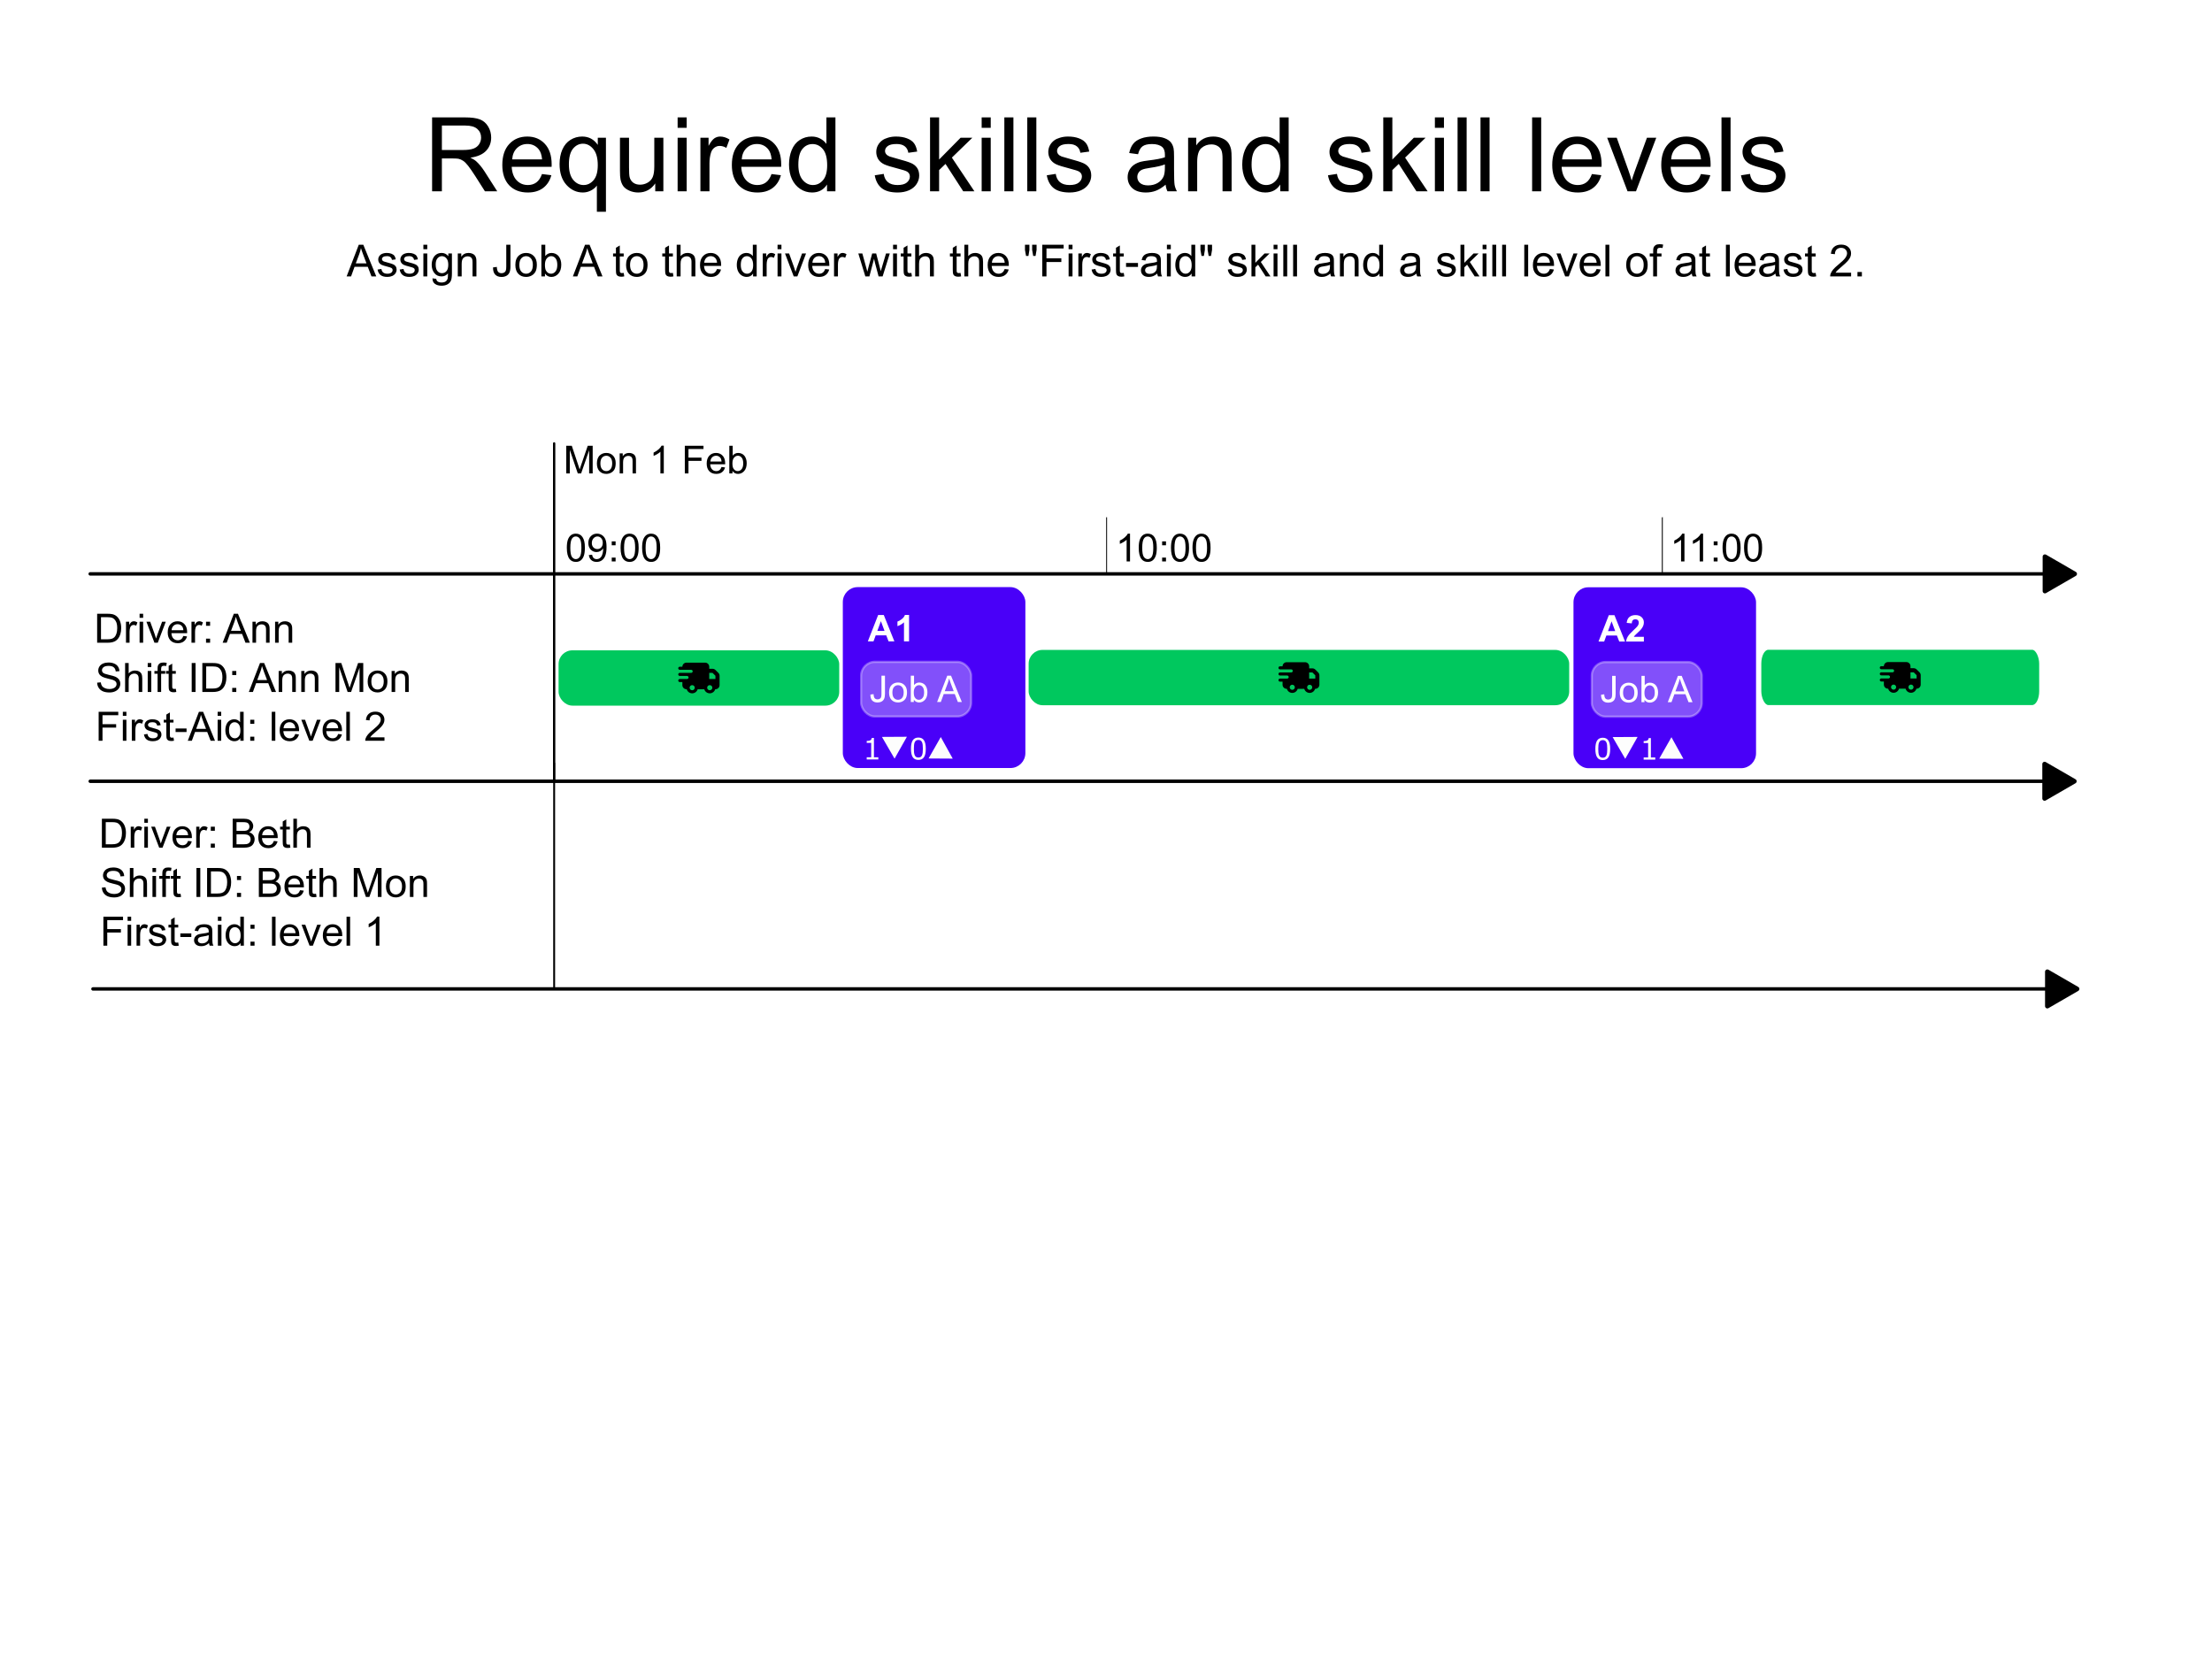 <?xml version="1.0" encoding="UTF-8" standalone="no"?>
<svg
   width="800"
   height="600"
   id="svg2"
   version="1.1"
   xml:space="preserve"
   sodipodi:docname="required-skill-and-skill-level.svg"
   inkscape:version="1.4.2 (ebf0e940, 2025-05-08)"
   xmlns:inkscape="http://www.inkscape.org/namespaces/inkscape"
   xmlns:sodipodi="http://sodipodi.sourceforge.net/DTD/sodipodi-0.dtd"
   xmlns:xlink="http://www.w3.org/1999/xlink"
   xmlns="http://www.w3.org/2000/svg"
   xmlns:svg="http://www.w3.org/2000/svg"
   xmlns:rdf="http://www.w3.org/1999/02/22-rdf-syntax-ns#"
   xmlns:cc="http://creativecommons.org/ns#"
   xmlns:dc="http://purl.org/dc/elements/1.1/"><sodipodi:namedview
     id="namedview1"
     pagecolor="#ffffff"
     bordercolor="#000000"
     borderopacity="0.25"
     inkscape:showpageshadow="2"
     inkscape:pageopacity="0.0"
     inkscape:pagecheckerboard="0"
     inkscape:deskcolor="#d1d1d1"
     inkscape:zoom="1.04"
     inkscape:cx="399.51923"
     inkscape:cy="300"
     inkscape:window-width="3440"
     inkscape:window-height="1387"
     inkscape:window-x="0"
     inkscape:window-y="25"
     inkscape:window-maximized="1"
     inkscape:current-layer="layer1" /><defs
     id="defs4"><linearGradient
       id="linearGradient30"><stop
         style="stop-color:#000000;stop-opacity:1;"
         offset="0"
         id="stop30" /><stop
         style="stop-color:#000000;stop-opacity:0;"
         offset="1"
         id="stop31" /></linearGradient><marker
       style="overflow:visible"
       id="Triangle-02-79_reversed"
       refX="0"
       refY="0"
       orient="auto"
       markerWidth="2"
       markerHeight="2"
       viewBox="0 0 1 1"
       preserveAspectRatio="xMidYMid"><g
         transform="scale(-1)"
         id="g59"><path
           transform="scale(0.5)"
           style="fill:context-stroke;fill-rule:evenodd;stroke:context-stroke;stroke-width:1pt"
           d="M 5.77,0 -2.88,5 V -5 Z"
           id="path59" /></g></marker><marker
       style="overflow:visible"
       id="Triangle-02-79_reversed-8"
       refX="0"
       refY="0"
       orient="auto"
       markerWidth="2"
       markerHeight="2"
       viewBox="0 0 1 1"
       preserveAspectRatio="xMidYMid"><g
         transform="scale(-1)"
         id="g59-9"><path
           transform="scale(0.5)"
           style="fill:context-stroke;fill-rule:evenodd;stroke:context-stroke;stroke-width:1pt"
           d="M 5.77,0 -2.88,5 V -5 Z"
           id="path59-1" /></g></marker><linearGradient
       xlink:href="#linearGradient30"
       id="linearGradient31"
       x1="400.472"
       y1="183.703"
       x2="400.993"
       y2="183.703"
       gradientUnits="userSpaceOnUse"
       gradientTransform="matrix(1,0,0,0.416,-0.41,120.779)" /><linearGradient
       xlink:href="#linearGradient30"
       id="linearGradient32"
       gradientUnits="userSpaceOnUse"
       gradientTransform="matrix(1,0,0,0.416,200.59,120.779)"
       x1="400.472"
       y1="183.703"
       x2="400.993"
       y2="183.703" /><marker
       style="overflow:visible"
       id="Triangle-02-79_reversed-8-2"
       refX="0"
       refY="0"
       orient="auto"
       markerWidth="2"
       markerHeight="2"
       viewBox="0 0 1 1"
       preserveAspectRatio="xMidYMid"><g
         transform="scale(-1)"
         id="g59-9-6"><path
           transform="scale(0.5)"
           style="fill:context-stroke;fill-rule:evenodd;stroke:context-stroke;stroke-width:1pt"
           d="M 5.77,0 -2.88,5 V -5 Z"
           id="path59-1-4" /></g></marker></defs><g
     id="layer12"><g
       id="g58-3-1-0-4-7"
       transform="matrix(0.941,0,0,1,107.015,-439.972)"
       style="display:inline;stroke-width:1.031;stroke-dasharray:none"><rect
         style="fill:#4900f8;fill-opacity:1;stroke:#4900f8;stroke-width:0.817;stroke-linecap:round;stroke-linejoin:round;stroke-miterlimit:4;stroke-dasharray:none;stroke-opacity:1"
         id="rect57-60-4-2-7-3"
         width="69.347"
         height="64.611"
         x="210.611"
         y="652.718"
         rx="5.315"
         ry="5" /><path
         style="font-weight:bold;font-size:13.748px;font-family:Arial;-inkscape-font-specification:Arial;fill:#ffffff"
         d="m 222.671,694.14 h -2.161 l -0.859,-2.235 h -3.934 l -0.812,2.235 h -2.108 l 3.833,-9.841 h 2.101 z m -3.658,-3.893 -1.356,-3.652 -1.329,3.652 z m 9.122,3.893 h -1.886 v -7.109 q -1.034,0.967 -2.437,1.43 v -1.712 q 0.738,-0.242 1.604,-0.913 0.866,-0.678 1.188,-1.577 h 1.53 z"
         id="text6-23-3-3-0-7"
         transform="scale(1.033,0.968)"
         aria-label="A1" /><g
         id="g58-3-1-0-4-7-8"
         transform="translate(-10.505,26.585)"
         style="display:inline;stroke-width:1.031;stroke-dasharray:none"><rect
           style="fill:#ffffff;fill-opacity:0.314;stroke:#ffffff;stroke-width:0.828;stroke-linecap:round;stroke-linejoin:round;stroke-miterlimit:4;stroke-dasharray:none;stroke-opacity:0.314"
           rx="5.315"
           ry="5"
           id="rect57-60-4-2-7-3-4"
           width="42.287"
           height="19.764"
           x="227.736"
           y="652.752" /><path
           style="font-size:13.748px;font-family:Arial;-inkscape-font-specification:Arial;fill:#ffffff"
           d="m 223.93,686.552 1.175,-0.161 q 0.047,1.128 0.423,1.544 0.376,0.416 1.04,0.416 0.49,0 0.846,-0.222 0.356,-0.228 0.49,-0.611 0.134,-0.389 0.134,-1.235 v -6.78 h 1.302 v 6.706 q 0,1.235 -0.302,1.913 -0.295,0.678 -0.946,1.034 -0.644,0.356 -1.517,0.356 -1.296,0 -1.987,-0.745 -0.685,-0.745 -0.658,-2.215 z m 6.934,-0.772 q 0,-1.98 1.101,-2.933 0.92,-0.792 2.242,-0.792 1.47,0 2.403,0.967 0.933,0.96 0.933,2.658 0,1.376 -0.416,2.168 -0.409,0.785 -1.202,1.222 -0.785,0.436 -1.718,0.436 -1.497,0 -2.423,-0.96 -0.92,-0.96 -0.92,-2.766 z m 1.242,0 q 0,1.369 0.597,2.054 0.597,0.678 1.504,0.678 0.899,0 1.497,-0.685 0.597,-0.685 0.597,-2.088 0,-1.322 -0.604,-2 -0.597,-0.685 -1.49,-0.685 -0.906,0 -1.504,0.678 -0.597,0.678 -0.597,2.047 z m 7.968,3.564 h -1.121 v -9.841 h 1.208 v 3.511 q 0.765,-0.96 1.953,-0.96 0.658,0 1.242,0.269 0.591,0.262 0.967,0.745 0.383,0.477 0.597,1.155 0.215,0.678 0.215,1.45 0,1.833 -0.906,2.833 -0.906,1 -2.175,1 -1.262,0 -1.98,-1.054 z m -0.013,-3.618 q 0,1.282 0.349,1.853 0.571,0.933 1.544,0.933 0.792,0 1.369,-0.685 0.577,-0.691 0.577,-2.054 0,-1.396 -0.557,-2.061 -0.55,-0.665 -1.336,-0.665 -0.792,0 -1.369,0.691 -0.577,0.685 -0.577,1.987 z m 8.679,3.618 3.779,-9.841 h 1.403 l 4.028,9.841 h -1.484 l -1.148,-2.98 h -4.115 l -1.081,2.98 z m 2.839,-4.041 h 3.336 l -1.027,-2.725 q -0.47,-1.242 -0.698,-2.041 -0.188,0.946 -0.53,1.88 z"
           id="text6-23-3-3-0-7-8"
           transform="scale(1.033,0.968)"
           aria-label="Job A" /></g><path
         style="fill:#fdfdfd;fill-opacity:1;stroke:#f5b200;stroke-width:0;stroke-dasharray:none"
         id="path53"
         d="m 226.451,702.344 -4.041,7.096 -4.125,-7.047 z"
         transform="matrix(1.174,0,0,1.116,-31.019,-77.387)" /><path
         style="display:inline;fill:#fdfdfd;fill-opacity:1;stroke:#f5b200;stroke-width:0;stroke-dasharray:none"
         id="path53-0"
         d="m 226.451,702.344 -4.041,7.096 -4.125,-7.047 z"
         transform="matrix(1.137,0,0,-1.1,-5.026,1486.916)" /><path
         d="m 217.12,736.738 h -4.328 v -0.816 h 1.665 v -5.359 h -1.665 v -0.73 q 0.338,0 0.725,-0.054 0.387,-0.059 0.585,-0.166 0.247,-0.134 0.387,-0.338 0.145,-0.209 0.166,-0.558 h 0.832 v 7.207 h 1.633 z"
         id="text53"
         style="font-size:10.998px;fill:#fdfdfd;stroke:#f5b200;stroke-width:0"
         transform="scale(1.031,0.97)"
         aria-label="1" /><path
         d="m 234.816,732.737 q 0,2.153 -0.677,3.163 -0.671,1.004 -2.089,1.004 -1.439,0 -2.105,-1.02 -0.661,-1.02 -0.661,-3.136 0,-2.132 0.671,-3.147 0.671,-1.02 2.094,-1.02 1.439,0 2.1,1.036 0.666,1.031 0.666,3.12 z m -1.412,2.438 q 0.188,-0.435 0.252,-1.02 0.07,-0.591 0.07,-1.418 0,-0.816 -0.07,-1.418 -0.064,-0.601 -0.258,-1.02 -0.188,-0.413 -0.516,-0.623 -0.322,-0.209 -0.832,-0.209 -0.505,0 -0.838,0.209 -0.328,0.209 -0.521,0.634 -0.183,0.397 -0.252,1.036 -0.064,0.639 -0.064,1.402 0,0.838 0.059,1.402 0.059,0.564 0.252,1.01 0.177,0.419 0.499,0.639 0.328,0.22 0.865,0.22 0.505,0 0.838,-0.209 0.333,-0.209 0.516,-0.634 z"
         id="text53-0"
         style="font-size:10.998px;fill:#fdfdfd;stroke:#f5b200;stroke-width:0"
         transform="scale(1.031,0.97)"
         aria-label="0" /></g><g
       id="g58-3-1-0-4-7-1"
       transform="matrix(0.941,0,0,1,371.271,-439.91)"
       style="display:inline;stroke-width:1.031;stroke-dasharray:none"><rect
         style="fill:#4900f8;fill-opacity:1;stroke:#4900f8;stroke-width:0.817;stroke-linecap:round;stroke-linejoin:round;stroke-miterlimit:4;stroke-dasharray:none;stroke-opacity:1"
         id="rect57-60-4-2-7-3-49"
         width="69.347"
         height="64.611"
         x="210.611"
         y="652.718"
         rx="5.315"
         ry="5" /><path
         style="font-weight:bold;font-size:13.748px;font-family:Arial;-inkscape-font-specification:Arial;fill:#ffffff"
         d="m 222.671,694.14 h -2.161 l -0.859,-2.235 h -3.934 l -0.812,2.235 h -2.108 l 3.833,-9.841 h 2.101 z m -3.658,-3.893 -1.356,-3.652 -1.329,3.652 z m 10.666,2.141 v 1.752 h -6.612 q 0.107,-0.993 0.644,-1.88 0.537,-0.893 2.121,-2.363 1.275,-1.188 1.564,-1.611 0.389,-0.584 0.389,-1.155 0,-0.631 -0.342,-0.967 -0.336,-0.342 -0.933,-0.342 -0.591,0 -0.94,0.356 -0.349,0.356 -0.403,1.181 l -1.88,-0.188 q 0.168,-1.557 1.054,-2.235 0.886,-0.678 2.215,-0.678 1.457,0 2.289,0.785 0.832,0.785 0.832,1.953 0,0.665 -0.242,1.269 -0.235,0.597 -0.752,1.255 -0.342,0.436 -1.235,1.255 -0.893,0.819 -1.134,1.087 -0.235,0.269 -0.383,0.524 z"
         id="text6-23-3-3-0-7-5"
         transform="scale(1.033,0.968)"
         aria-label="A2" /><g
         id="g58-3-1-0-4-7-8-0"
         transform="translate(-10.505,26.585)"
         style="display:inline;stroke-width:1.031;stroke-dasharray:none"><rect
           style="fill:#ffffff;fill-opacity:0.314;stroke:#ffffff;stroke-width:0.828;stroke-linecap:round;stroke-linejoin:round;stroke-miterlimit:4;stroke-dasharray:none;stroke-opacity:0.314"
           rx="5.315"
           ry="5"
           id="rect57-60-4-2-7-3-4-9"
           width="42.287"
           height="19.764"
           x="227.736"
           y="652.752" /><path
           style="font-size:13.748px;font-family:Arial;-inkscape-font-specification:Arial;fill:#ffffff"
           d="m 223.93,686.552 1.175,-0.161 q 0.047,1.128 0.423,1.544 0.376,0.416 1.04,0.416 0.49,0 0.846,-0.222 0.356,-0.228 0.49,-0.611 0.134,-0.389 0.134,-1.235 v -6.78 h 1.302 v 6.706 q 0,1.235 -0.302,1.913 -0.295,0.678 -0.946,1.034 -0.644,0.356 -1.517,0.356 -1.296,0 -1.987,-0.745 -0.685,-0.745 -0.658,-2.215 z m 6.934,-0.772 q 0,-1.98 1.101,-2.933 0.92,-0.792 2.242,-0.792 1.47,0 2.403,0.967 0.933,0.96 0.933,2.658 0,1.376 -0.416,2.168 -0.409,0.785 -1.202,1.222 -0.785,0.436 -1.718,0.436 -1.497,0 -2.423,-0.96 -0.92,-0.96 -0.92,-2.766 z m 1.242,0 q 0,1.369 0.597,2.054 0.597,0.678 1.504,0.678 0.899,0 1.497,-0.685 0.597,-0.685 0.597,-2.088 0,-1.322 -0.604,-2 -0.597,-0.685 -1.49,-0.685 -0.906,0 -1.504,0.678 -0.597,0.678 -0.597,2.047 z m 7.968,3.564 h -1.121 v -9.841 h 1.208 v 3.511 q 0.765,-0.96 1.953,-0.96 0.658,0 1.242,0.269 0.591,0.262 0.967,0.745 0.383,0.477 0.597,1.155 0.215,0.678 0.215,1.45 0,1.833 -0.906,2.833 -0.906,1 -2.175,1 -1.262,0 -1.98,-1.054 z m -0.013,-3.618 q 0,1.282 0.349,1.853 0.571,0.933 1.544,0.933 0.792,0 1.369,-0.685 0.577,-0.691 0.577,-2.054 0,-1.396 -0.557,-2.061 -0.55,-0.665 -1.336,-0.665 -0.792,0 -1.369,0.691 -0.577,0.685 -0.577,1.987 z m 8.679,3.618 3.779,-9.841 h 1.403 l 4.028,9.841 h -1.484 l -1.148,-2.98 h -4.115 l -1.081,2.98 z m 2.839,-4.041 h 3.336 l -1.027,-2.725 q -0.47,-1.242 -0.698,-2.041 -0.188,0.946 -0.53,1.88 z"
           id="text6-23-3-3-0-7-8-3"
           transform="scale(1.033,0.968)"
           aria-label="Job A" /></g><path
         style="fill:#fdfdfd;fill-opacity:1;stroke:#f5b200;stroke-width:0;stroke-dasharray:none"
         id="path53-07"
         d="m 226.451,702.344 -4.041,7.096 -4.125,-7.047 z"
         transform="matrix(1.174,0,0,1.116,-31.019,-77.387)" /><path
         style="display:inline;fill:#fdfdfd;fill-opacity:1;stroke:#f5b200;stroke-width:0;stroke-dasharray:none"
         id="path53-0-5"
         d="m 226.451,702.344 -4.041,7.096 -4.125,-7.047 z"
         transform="matrix(1.137,0,0,-1.1,-5.026,1486.916)" /><path
         d="m 217.565,732.737 q 0,2.153 -0.677,3.163 -0.671,1.004 -2.089,1.004 -1.439,0 -2.105,-1.02 -0.661,-1.02 -0.661,-3.136 0,-2.132 0.671,-3.147 0.671,-1.02 2.094,-1.02 1.439,0 2.1,1.036 0.666,1.031 0.666,3.12 z m -1.412,2.438 q 0.188,-0.435 0.252,-1.02 0.07,-0.591 0.07,-1.418 0,-0.816 -0.07,-1.418 -0.064,-0.601 -0.258,-1.02 -0.188,-0.413 -0.516,-0.623 -0.322,-0.209 -0.832,-0.209 -0.505,0 -0.838,0.209 -0.328,0.209 -0.521,0.634 -0.183,0.397 -0.252,1.036 -0.064,0.639 -0.064,1.402 0,0.838 0.059,1.402 0.059,0.564 0.252,1.01 0.177,0.419 0.499,0.639 0.328,0.22 0.865,0.22 0.505,0 0.838,-0.209 0.333,-0.209 0.516,-0.634 z"
         id="text53-7"
         style="font-size:10.998px;fill:#fdfdfd;stroke:#f5b200;stroke-width:0"
         transform="scale(1.031,0.97)"
         aria-label="0" /><path
         d="m 234.371,736.738 h -4.328 v -0.816 h 1.665 v -5.359 h -1.665 v -0.73 q 0.338,0 0.725,-0.054 0.387,-0.059 0.585,-0.166 0.247,-0.134 0.387,-0.338 0.145,-0.209 0.166,-0.558 h 0.832 v 7.207 h 1.633 z"
         id="text53-0-0"
         style="font-size:10.998px;fill:#fdfdfd;stroke:#f5b200;stroke-width:0"
         transform="scale(1.031,0.97)"
         aria-label="1" /></g><g
       id="g56"
       transform="translate(114)"><rect
         style="display:inline;fill:#00c85e;fill-opacity:1;stroke:#f5b200;stroke-width:0;stroke-dasharray:none"
         id="rect54"
         width="195.5"
         height="20"
         x="258.024"
         y="235.051"
         rx="5"
         ry="5" /><path
         d="m 349.854,240.981 c 0,-0.816 0.664,-1.48 1.48,-1.48 h 6.66 c 0.816,0 1.48,0.664 1.48,1.48 v 0.74 h 1.172 c 0.393,0 0.77,0.155 1.048,0.432 l 1.048,1.048 c 0.278,0.278 0.432,0.654 0.432,1.048 v 3.392 c 0,0.816 -0.664,1.48 -1.48,1.48 h -0.076 c -0.241,0.853 -1.027,1.48 -1.959,1.48 -0.932,0 -1.716,-0.627 -1.959,-1.48 h -2.373 c -0.241,0.853 -1.027,1.48 -1.959,1.48 -0.932,0 -1.716,-0.627 -1.959,-1.48 h -0.076 c -0.816,0 -1.48,-0.664 -1.48,-1.48 v -1.11 h -0.925 c -0.308,0 -0.555,-0.247 -0.555,-0.555 0,-0.308 0.247,-0.555 0.555,-0.555 h 2.59 c 0.308,0 0.555,-0.247 0.555,-0.555 0,-0.308 -0.247,-0.555 -0.555,-0.555 h -2.59 c -0.308,0 -0.555,-0.247 -0.555,-0.555 0,-0.308 0.247,-0.555 0.555,-0.555 h 4.07 c 0.308,0 0.555,-0.247 0.555,-0.555 0,-0.308 -0.247,-0.555 -0.555,-0.555 h -4.07 c -0.308,0 -0.555,-0.247 -0.555,-0.555 0,-0.308 0.247,-0.555 0.555,-0.555 z m 11.84,4.44 v -1.172 l -1.048,-1.048 h -1.172 v 2.22 z m -7.4,3.145 c 0,-0.511 -0.414,-0.925 -0.925,-0.925 -0.511,0 -0.925,0.414 -0.925,0.925 0,0.511 0.414,0.925 0.925,0.925 0.511,0 0.925,-0.414 0.925,-0.925 z m 5.365,0.925 c 0.511,0 0.925,-0.414 0.925,-0.925 0,-0.511 -0.414,-0.925 -0.925,-0.925 -0.511,0 -0.925,0.414 -0.925,0.925 0,0.511 0.414,0.925 0.925,0.925 z"
         id="path1"
         style="stroke-width:0.023" /></g><g
       id="g56-7"
       transform="translate(378.976,-0.051)"><rect
         style="display:inline;fill:#00c85e;fill-opacity:1;stroke:#f5b200;stroke-width:0;stroke-dasharray:none"
         id="rect54-5"
         width="100.5"
         height="20"
         x="258.024"
         y="235.051"
         rx="2.57"
         ry="5" /><path
         d="m 302.354,240.981 c 0,-0.816 0.664,-1.48 1.48,-1.48 h 6.66 c 0.816,0 1.48,0.664 1.48,1.48 v 0.74 h 1.172 c 0.393,0 0.77,0.155 1.048,0.432 l 1.048,1.048 c 0.278,0.278 0.432,0.654 0.432,1.048 v 3.392 c 0,0.816 -0.664,1.48 -1.48,1.48 h -0.076 c -0.241,0.853 -1.027,1.48 -1.959,1.48 -0.932,0 -1.716,-0.627 -1.959,-1.48 h -2.373 c -0.241,0.853 -1.027,1.48 -1.959,1.48 -0.932,0 -1.716,-0.627 -1.959,-1.48 h -0.076 c -0.816,0 -1.48,-0.664 -1.48,-1.48 v -1.11 h -0.925 c -0.308,0 -0.555,-0.247 -0.555,-0.555 0,-0.308 0.247,-0.555 0.555,-0.555 h 2.59 c 0.308,0 0.555,-0.247 0.555,-0.555 0,-0.308 -0.247,-0.555 -0.555,-0.555 h -2.59 c -0.308,0 -0.555,-0.247 -0.555,-0.555 0,-0.308 0.247,-0.555 0.555,-0.555 h 4.07 c 0.308,0 0.555,-0.247 0.555,-0.555 0,-0.308 -0.247,-0.555 -0.555,-0.555 h -4.07 c -0.308,0 -0.555,-0.247 -0.555,-0.555 0,-0.308 0.247,-0.555 0.555,-0.555 z m 11.84,4.44 v -1.172 l -1.048,-1.048 h -1.172 v 2.22 z m -7.4,3.145 c 0,-0.511 -0.414,-0.925 -0.925,-0.925 -0.511,0 -0.925,0.414 -0.925,0.925 0,0.511 0.414,0.925 0.925,0.925 0.511,0 0.925,-0.414 0.925,-0.925 z m 5.365,0.925 c 0.511,0 0.925,-0.414 0.925,-0.925 0,-0.511 -0.414,-0.925 -0.925,-0.925 -0.511,0 -0.925,0.414 -0.925,0.925 0,0.511 0.414,0.925 0.925,0.925 z"
         id="path1-9"
         style="stroke-width:0.023" /></g><g
       id="g56-7-5"
       transform="matrix(1.01,0,0,1,-58.591,0.149)"><rect
         style="display:inline;fill:#00c85e;fill-opacity:1;stroke:#f5b200;stroke-width:0;stroke-dasharray:none"
         id="rect54-5-8"
         width="100.5"
         height="20"
         x="258.024"
         y="235.051"
         rx="4.951"
         ry="5" /><path
         d="m 302.354,240.981 c 0,-0.816 0.664,-1.48 1.48,-1.48 h 6.66 c 0.816,0 1.48,0.664 1.48,1.48 v 0.74 h 1.172 c 0.393,0 0.77,0.155 1.048,0.432 l 1.048,1.048 c 0.278,0.278 0.432,0.654 0.432,1.048 v 3.392 c 0,0.816 -0.664,1.48 -1.48,1.48 h -0.076 c -0.241,0.853 -1.027,1.48 -1.959,1.48 -0.932,0 -1.716,-0.627 -1.959,-1.48 h -2.373 c -0.241,0.853 -1.027,1.48 -1.959,1.48 -0.932,0 -1.716,-0.627 -1.959,-1.48 h -0.076 c -0.816,0 -1.48,-0.664 -1.48,-1.48 v -1.11 h -0.925 c -0.308,0 -0.555,-0.247 -0.555,-0.555 0,-0.308 0.247,-0.555 0.555,-0.555 h 2.59 c 0.308,0 0.555,-0.247 0.555,-0.555 0,-0.308 -0.247,-0.555 -0.555,-0.555 h -2.59 c -0.308,0 -0.555,-0.247 -0.555,-0.555 0,-0.308 0.247,-0.555 0.555,-0.555 h 4.07 c 0.308,0 0.555,-0.247 0.555,-0.555 0,-0.308 -0.247,-0.555 -0.555,-0.555 h -4.07 c -0.308,0 -0.555,-0.247 -0.555,-0.555 0,-0.308 0.247,-0.555 0.555,-0.555 z m 11.84,4.44 v -1.172 l -1.048,-1.048 h -1.172 v 2.22 z m -7.4,3.145 c 0,-0.511 -0.414,-0.925 -0.925,-0.925 -0.511,0 -0.925,0.414 -0.925,0.925 0,0.511 0.414,0.925 0.925,0.925 0.511,0 0.925,-0.414 0.925,-0.925 z m 5.365,0.925 c 0.511,0 0.925,-0.414 0.925,-0.925 0,-0.511 -0.414,-0.925 -0.925,-0.925 -0.511,0 -0.925,0.414 -0.925,0.925 0,0.511 0.414,0.925 0.925,0.925 z"
         id="path1-9-9"
         style="stroke-width:0.023" /></g></g><g
     id="g41"
     style="display:inline"><path
       style="font-size:14.667px;font-family:Arial;-inkscape-font-specification:Arial;stroke-width:1"
       d="m 36.778,321.666 1.311,-0.115 q 0.093,0.788 0.43,1.296 0.344,0.501 1.06,0.816 0.716,0.308 1.611,0.308 0.795,0 1.404,-0.236 0.609,-0.236 0.902,-0.645 0.301,-0.415 0.301,-0.902 0,-0.494 -0.286,-0.859 -0.286,-0.372 -0.945,-0.623 -0.423,-0.165 -1.869,-0.508 -1.447,-0.351 -2.027,-0.659 -0.752,-0.394 -1.124,-0.974 -0.365,-0.587 -0.365,-1.311 0,-0.795 0.451,-1.482 0.451,-0.695 1.318,-1.053 0.867,-0.358 1.926,-0.358 1.167,0 2.055,0.38 0.895,0.372 1.375,1.103 0.48,0.73 0.516,1.654 l -1.332,0.1 q -0.107,-0.995 -0.73,-1.504 -0.616,-0.508 -1.826,-0.508 -1.26,0 -1.84,0.466 -0.573,0.458 -0.573,1.11 0,0.566 0.408,0.931 0.401,0.365 2.091,0.752 1.697,0.38 2.327,0.666 0.917,0.423 1.354,1.074 0.437,0.645 0.437,1.49 0,0.838 -0.48,1.583 -0.48,0.738 -1.382,1.153 -0.895,0.408 -2.02,0.408 -1.425,0 -2.392,-0.415 -0.96,-0.415 -1.511,-1.246 -0.544,-0.838 -0.573,-1.891 z m 10.091,3.373 V 314.54 h 1.289 v 3.767 q 0.902,-1.046 2.277,-1.046 0.845,0 1.468,0.337 0.623,0.329 0.888,0.917 0.272,0.587 0.272,1.704 v 4.82 h -1.289 v -4.82 q 0,-0.967 -0.423,-1.404 -0.415,-0.444 -1.182,-0.444 -0.573,0 -1.081,0.301 -0.501,0.294 -0.716,0.802 -0.215,0.508 -0.215,1.404 v 4.161 z m 8.164,-9.016 v -1.482 h 1.289 v 1.482 z m 0,9.016 v -7.605 h 1.289 v 7.605 z m 3.559,0 v -6.603 h -1.139 v -1.003 h 1.139 v -0.809 q 0,-0.766 0.136,-1.139 0.186,-0.501 0.652,-0.809 0.473,-0.315 1.318,-0.315 0.544,0 1.203,0.129 l -0.193,1.124 q -0.401,-0.072 -0.759,-0.072 -0.587,0 -0.831,0.251 -0.243,0.251 -0.243,0.938 v 0.702 h 1.482 v 1.003 h -1.482 v 6.603 z m 6.581,-1.153 0.186,1.139 q -0.544,0.115 -0.974,0.115 -0.702,0 -1.089,-0.222 -0.387,-0.222 -0.544,-0.58 -0.158,-0.365 -0.158,-1.525 v -4.376 h -0.945 v -1.003 h 0.945 v -1.883 l 1.282,-0.773 v 2.657 h 1.296 v 1.003 h -1.296 v 4.447 q 0,0.551 0.064,0.709 0.072,0.158 0.222,0.251 0.158,0.093 0.444,0.093 0.215,0 0.566,-0.05 z m 5.736,1.153 V 314.54 H 72.299 v 10.499 z m 3.839,0 V 314.54 h 3.617 q 1.225,0 1.869,0.15 0.902,0.208 1.54,0.752 0.831,0.702 1.239,1.798 0.415,1.089 0.415,2.492 0,1.196 -0.279,2.12 -0.279,0.924 -0.716,1.533 -0.437,0.602 -0.96,0.952 -0.516,0.344 -1.253,0.523 -0.73,0.179 -1.683,0.179 z m 1.389,-1.239 h 2.242 q 1.038,0 1.626,-0.193 0.594,-0.193 0.945,-0.544 0.494,-0.494 0.766,-1.325 0.279,-0.838 0.279,-2.027 0,-1.647 -0.544,-2.528 -0.537,-0.888 -1.311,-1.189 -0.559,-0.215 -1.798,-0.215 H 76.137 Z m 9.396,-4.898 v -1.468 h 1.468 v 1.468 z m 0,6.137 v -1.468 h 1.468 v 1.468 z m 7.899,0 V 314.54 h 3.939 q 1.203,0 1.926,0.322 0.73,0.315 1.139,0.981 0.415,0.659 0.415,1.382 0,0.673 -0.365,1.268 -0.365,0.594 -1.103,0.96 0.952,0.279 1.461,0.952 0.516,0.673 0.516,1.59 0,0.738 -0.315,1.375 -0.308,0.63 -0.766,0.974 -0.458,0.344 -1.153,0.523 -0.688,0.172 -1.69,0.172 z m 1.389,-6.087 h 2.27 q 0.924,0 1.325,-0.122 0.53,-0.158 0.795,-0.523 0.272,-0.365 0.272,-0.917 0,-0.523 -0.251,-0.917 -0.251,-0.401 -0.716,-0.544 -0.465,-0.15 -1.597,-0.15 h -2.098 z m 0,4.848 h 2.614 q 0.673,0 0.945,-0.05 0.48,-0.086 0.802,-0.286 0.322,-0.201 0.53,-0.58 0.208,-0.387 0.208,-0.888 0,-0.587 -0.301,-1.017 -0.301,-0.437 -0.838,-0.609 -0.53,-0.179 -1.533,-0.179 h -2.428 z m 13.492,-1.21 1.332,0.165 q -0.315,1.167 -1.167,1.812 -0.852,0.645 -2.177,0.645 -1.669,0 -2.65,-1.024 -0.974,-1.031 -0.974,-2.886 0,-1.919 0.988,-2.979 0.988,-1.06 2.564,-1.06 1.525,0 2.492,1.038 0.967,1.038 0.967,2.922 0,0.115 -0.007,0.344 h -5.672 q 0.072,1.253 0.709,1.919 0.637,0.666 1.59,0.666 0.709,0 1.21,-0.372 0.501,-0.372 0.795,-1.189 z m -4.232,-2.084 h 4.247 q -0.086,-0.96 -0.487,-1.439 -0.616,-0.745 -1.597,-0.745 -0.888,0 -1.497,0.594 -0.602,0.594 -0.666,1.59 z m 9.997,3.38 0.186,1.139 q -0.544,0.115 -0.974,0.115 -0.702,0 -1.089,-0.222 -0.387,-0.222 -0.544,-0.58 -0.158,-0.365 -0.158,-1.525 v -4.376 h -0.945 v -1.003 h 0.945 v -1.883 l 1.282,-0.773 v 2.657 h 1.296 v 1.003 h -1.296 v 4.447 q 0,0.551 0.065,0.709 0.072,0.158 0.222,0.251 0.158,0.093 0.444,0.093 0.215,0 0.566,-0.05 z m 1.26,1.153 V 314.54 h 1.289 v 3.767 q 0.902,-1.046 2.277,-1.046 0.845,0 1.468,0.337 0.623,0.329 0.888,0.917 0.272,0.587 0.272,1.704 v 4.82 h -1.289 v -4.82 q 0,-0.967 -0.423,-1.404 -0.415,-0.444 -1.182,-0.444 -0.573,0 -1.081,0.301 -0.501,0.294 -0.716,0.802 -0.215,0.508 -0.215,1.404 v 4.161 z m 12.354,0 V 314.54 h 2.091 l 2.485,7.434 q 0.344,1.038 0.501,1.554 0.179,-0.573 0.559,-1.683 l 2.514,-7.305 h 1.869 v 10.499 h -1.339 v -8.787 l -3.051,8.787 h -1.253 l -3.036,-8.938 v 8.938 z m 11.616,-3.803 q 0,-2.113 1.174,-3.13 0.981,-0.845 2.392,-0.845 1.568,0 2.564,1.031 0.995,1.024 0.995,2.836 0,1.468 -0.444,2.313 -0.437,0.838 -1.282,1.303 -0.838,0.465 -1.833,0.465 -1.597,0 -2.585,-1.024 -0.981,-1.024 -0.981,-2.951 z m 1.325,0 q 0,1.461 0.637,2.191 0.637,0.723 1.604,0.723 0.96,0 1.597,-0.73 0.637,-0.73 0.637,-2.227 0,-1.411 -0.645,-2.134 -0.637,-0.73 -1.59,-0.73 -0.967,0 -1.604,0.723 -0.637,0.723 -0.637,2.184 z m 7.312,3.803 v -7.605 h 1.16 v 1.081 q 0.838,-1.253 2.421,-1.253 0.688,0 1.26,0.251 0.58,0.243 0.867,0.645 0.286,0.401 0.401,0.952 0.072,0.358 0.072,1.253 v 4.676 h -1.289 v -4.626 q 0,-0.788 -0.15,-1.174 -0.15,-0.394 -0.537,-0.623 -0.38,-0.236 -0.895,-0.236 -0.824,0 -1.425,0.523 -0.594,0.523 -0.594,1.984 v 4.154 z"
       id="text51-1-0-53"
       transform="scale(1.002,0.998)"
       aria-label="Shift ID: Beth Mon" /><path
       style="font-size:14.667px;font-family:Arial;-inkscape-font-specification:Arial;stroke-width:1"
       d="m 37.322,342.709 v -10.499 h 7.083 v 1.239 h -5.693 v 3.251 h 4.927 v 1.239 h -4.927 v 4.77 z m 8.73,-9.016 v -1.482 h 1.289 v 1.482 z m 0,9.016 v -7.605 h 1.289 v 7.605 z m 3.237,0 v -7.605 h 1.16 v 1.153 q 0.444,-0.809 0.816,-1.067 0.38,-0.258 0.831,-0.258 0.652,0 1.325,0.415 l -0.444,1.196 q -0.473,-0.279 -0.945,-0.279 -0.423,0 -0.759,0.258 -0.337,0.251 -0.48,0.702 -0.215,0.688 -0.215,1.504 v 3.982 z m 4.383,-2.27 1.275,-0.201 q 0.107,0.766 0.594,1.174 0.494,0.408 1.375,0.408 0.888,0 1.318,-0.358 0.43,-0.365 0.43,-0.852 0,-0.437 -0.38,-0.688 -0.265,-0.172 -1.318,-0.437 -1.418,-0.358 -1.969,-0.616 -0.544,-0.265 -0.831,-0.723 -0.279,-0.466 -0.279,-1.024 0,-0.508 0.229,-0.938 0.236,-0.437 0.637,-0.723 0.301,-0.222 0.816,-0.372 0.523,-0.158 1.117,-0.158 0.895,0 1.568,0.258 0.68,0.258 1.003,0.702 0.322,0.437 0.444,1.174 l -1.26,0.172 q -0.086,-0.587 -0.501,-0.917 -0.408,-0.329 -1.16,-0.329 -0.888,0 -1.268,0.294 -0.38,0.294 -0.38,0.688 0,0.251 0.158,0.451 0.158,0.208 0.494,0.344 0.193,0.072 1.139,0.329 1.368,0.365 1.905,0.602 0.544,0.229 0.852,0.673 0.308,0.444 0.308,1.103 0,0.645 -0.38,1.217 -0.372,0.566 -1.081,0.881 -0.709,0.308 -1.604,0.308 -1.482,0 -2.263,-0.616 -0.773,-0.616 -0.988,-1.826 z m 10.663,1.117 0.186,1.139 q -0.544,0.115 -0.974,0.115 -0.702,0 -1.089,-0.222 -0.387,-0.222 -0.544,-0.58 -0.158,-0.365 -0.158,-1.525 v -4.376 h -0.945 v -1.003 h 0.945 v -1.883 l 1.282,-0.773 v 2.657 h 1.296 v 1.003 h -1.296 v 4.447 q 0,0.551 0.064,0.709 0.072,0.158 0.222,0.251 0.158,0.093 0.444,0.093 0.215,0 0.566,-0.05 z m 0.759,-1.998 v -1.296 h 3.96 v 1.296 z m 10.348,2.213 q -0.716,0.609 -1.382,0.859 -0.659,0.251 -1.418,0.251 -1.253,0 -1.926,-0.609 -0.673,-0.616 -0.673,-1.568 0,-0.559 0.251,-1.017 0.258,-0.466 0.666,-0.745 0.415,-0.279 0.931,-0.423 0.38,-0.1 1.146,-0.193 1.561,-0.186 2.299,-0.444 0.007,-0.265 0.007,-0.337 0,-0.788 -0.365,-1.11 -0.494,-0.437 -1.468,-0.437 -0.91,0 -1.346,0.322 -0.43,0.315 -0.637,1.124 l -1.26,-0.172 q 0.172,-0.809 0.566,-1.303 0.394,-0.501 1.139,-0.766 0.745,-0.272 1.726,-0.272 0.974,0 1.583,0.229 0.609,0.229 0.895,0.58 0.286,0.344 0.401,0.874 0.064,0.329 0.064,1.189 v 1.719 q 0,1.798 0.079,2.277 0.086,0.473 0.329,0.91 h -1.346 q -0.201,-0.401 -0.258,-0.938 z m -0.107,-2.879 q -0.702,0.286 -2.105,0.487 -0.795,0.115 -1.124,0.258 -0.329,0.143 -0.508,0.423 -0.179,0.272 -0.179,0.609 0,0.516 0.387,0.859 0.394,0.344 1.146,0.344 0.745,0 1.325,-0.322 0.58,-0.329 0.852,-0.895 0.208,-0.437 0.208,-1.289 z m 3.309,-5.199 v -1.482 h 1.289 v 1.482 z m 0,9.016 v -7.605 h 1.289 v 7.605 z m 8.186,0 v -0.96 q -0.723,1.132 -2.127,1.132 -0.91,0 -1.676,-0.501 -0.759,-0.501 -1.182,-1.396 -0.415,-0.902 -0.415,-2.07 0,-1.139 0.38,-2.063 0.38,-0.931 1.139,-1.425 0.759,-0.494 1.697,-0.494 0.688,0 1.225,0.294 0.537,0.286 0.874,0.752 v -3.767 h 1.282 v 10.499 z m -4.075,-3.796 q 0,1.461 0.616,2.184 0.616,0.723 1.454,0.723 0.845,0 1.432,-0.688 0.594,-0.695 0.594,-2.113 0,-1.561 -0.602,-2.292 -0.602,-0.73 -1.482,-0.73 -0.859,0 -1.439,0.702 -0.573,0.702 -0.573,2.213 z m 7.656,-2.342 v -1.468 h 1.468 v 1.468 z m 0,6.137 v -1.468 h 1.468 v 1.468 z m 7.763,0 v -10.499 h 1.289 v 10.499 z m 8.494,-2.449 1.332,0.165 q -0.315,1.167 -1.167,1.812 -0.852,0.645 -2.177,0.645 -1.669,0 -2.65,-1.024 -0.974,-1.031 -0.974,-2.886 0,-1.919 0.988,-2.979 0.988,-1.06 2.564,-1.06 1.525,0 2.492,1.038 0.967,1.038 0.967,2.922 0,0.115 -0.007,0.344 h -5.672 q 0.072,1.253 0.709,1.919 0.637,0.666 1.59,0.666 0.709,0 1.21,-0.372 0.501,-0.372 0.795,-1.189 z m -4.232,-2.084 h 4.247 q -0.086,-0.96 -0.487,-1.439 -0.616,-0.745 -1.597,-0.745 -0.888,0 -1.497,0.594 -0.602,0.594 -0.666,1.59 z m 9.296,4.533 -2.893,-7.605 h 1.361 l 1.633,4.555 q 0.265,0.738 0.487,1.533 0.172,-0.602 0.48,-1.447 l 1.69,-4.641 h 1.325 l -2.879,7.605 z m 10.427,-2.449 1.332,0.165 q -0.315,1.167 -1.167,1.812 -0.852,0.645 -2.177,0.645 -1.669,0 -2.65,-1.024 -0.974,-1.031 -0.974,-2.886 0,-1.919 0.988,-2.979 0.988,-1.06 2.564,-1.06 1.525,0 2.492,1.038 0.967,1.038 0.967,2.922 0,0.115 -0.007,0.344 h -5.672 q 0.072,1.253 0.709,1.919 0.637,0.666 1.59,0.666 0.709,0 1.21,-0.372 0.501,-0.372 0.795,-1.189 z m -4.232,-2.084 h 4.247 q -0.086,-0.96 -0.487,-1.439 -0.616,-0.745 -1.597,-0.745 -0.888,0 -1.497,0.594 -0.602,0.594 -0.666,1.59 z m 7.154,4.533 v -10.499 h 1.289 v 10.499 z m 11.859,0 h -1.289 v -8.214 q -0.465,0.444 -1.225,0.888 -0.752,0.444 -1.354,0.666 v -1.246 q 1.081,-0.508 1.891,-1.232 0.809,-0.723 1.146,-1.404 h 0.831 z"
       id="text51-1-0-5-9"
       transform="scale(1.002,0.998)"
       aria-label="First-aid: level 1" /><path
       style="font-size:14.667px;font-family:Arial;-inkscape-font-specification:Arial;stroke-width:1"
       d="m 36.778,307.189 v -10.499 h 3.617 q 1.225,0 1.869,0.15 0.902,0.208 1.54,0.752 0.831,0.702 1.239,1.798 0.415,1.089 0.415,2.492 0,1.196 -0.279,2.12 -0.279,0.924 -0.716,1.533 -0.437,0.602 -0.96,0.952 -0.516,0.344 -1.253,0.523 -0.73,0.179 -1.683,0.179 z m 1.389,-1.239 h 2.242 q 1.038,0 1.626,-0.193 0.594,-0.193 0.945,-0.544 0.494,-0.494 0.766,-1.325 0.279,-0.838 0.279,-2.027 0,-1.647 -0.544,-2.528 -0.537,-0.888 -1.311,-1.189 -0.559,-0.215 -1.798,-0.215 h -2.206 z m 9.023,1.239 v -7.605 h 1.16 v 1.153 q 0.444,-0.809 0.816,-1.067 0.38,-0.258 0.831,-0.258 0.652,0 1.325,0.415 l -0.444,1.196 q -0.473,-0.279 -0.945,-0.279 -0.423,0 -0.759,0.258 -0.337,0.251 -0.48,0.702 -0.215,0.688 -0.215,1.504 v 3.982 z m 4.906,-9.016 v -1.482 h 1.289 v 1.482 z m 0,9.016 v -7.605 h 1.289 v 7.605 z m 5.364,0 -2.893,-7.605 h 1.361 l 1.633,4.555 q 0.265,0.738 0.487,1.533 0.172,-0.602 0.48,-1.447 l 1.69,-4.641 h 1.325 l -2.879,7.605 z m 10.427,-2.449 1.332,0.165 q -0.315,1.167 -1.167,1.812 -0.852,0.645 -2.177,0.645 -1.669,0 -2.65,-1.024 -0.974,-1.031 -0.974,-2.886 0,-1.919 0.988,-2.979 0.988,-1.06 2.564,-1.06 1.525,0 2.492,1.038 0.967,1.038 0.967,2.922 0,0.115 -0.007,0.344 h -5.672 q 0.072,1.253 0.709,1.919 0.637,0.666 1.59,0.666 0.709,0 1.21,-0.372 0.501,-0.372 0.795,-1.189 z M 63.655,302.656 h 4.247 q -0.086,-0.96 -0.487,-1.439 -0.616,-0.745 -1.597,-0.745 -0.888,0 -1.497,0.594 -0.602,0.594 -0.666,1.59 z m 7.169,4.533 v -7.605 h 1.16 v 1.153 q 0.444,-0.809 0.816,-1.067 0.38,-0.258 0.831,-0.258 0.652,0 1.325,0.415 l -0.444,1.196 q -0.473,-0.279 -0.945,-0.279 -0.423,0 -0.759,0.258 -0.337,0.251 -0.48,0.702 -0.215,0.688 -0.215,1.504 v 3.982 z m 5.257,-6.137 v -1.468 h 1.468 v 1.468 z m 0,6.137 v -1.468 h 1.468 v 1.468 z m 7.899,0 v -10.499 h 3.939 q 1.203,0 1.926,0.322 0.73,0.315 1.139,0.981 0.415,0.659 0.415,1.382 0,0.673 -0.365,1.268 -0.365,0.594 -1.103,0.96 0.952,0.279 1.461,0.952 0.516,0.673 0.516,1.59 0,0.738 -0.315,1.375 -0.308,0.63 -0.766,0.974 -0.458,0.344 -1.153,0.523 -0.688,0.172 -1.69,0.172 z m 1.389,-6.087 h 2.27 q 0.924,0 1.325,-0.122 0.53,-0.158 0.795,-0.523 0.272,-0.365 0.272,-0.917 0,-0.523 -0.251,-0.917 -0.251,-0.401 -0.716,-0.544 -0.465,-0.15 -1.597,-0.15 h -2.098 z m 0,4.848 h 2.614 q 0.673,0 0.945,-0.05 0.48,-0.086 0.802,-0.286 0.322,-0.201 0.53,-0.58 0.208,-0.387 0.208,-0.888 0,-0.587 -0.301,-1.017 -0.301,-0.437 -0.838,-0.609 -0.53,-0.179 -1.533,-0.179 h -2.428 z m 13.492,-1.21 1.332,0.165 q -0.315,1.167 -1.167,1.812 -0.852,0.645 -2.177,0.645 -1.669,0 -2.65,-1.024 -0.974,-1.031 -0.974,-2.886 0,-1.919 0.988,-2.979 0.988,-1.06 2.564,-1.06 1.525,0 2.492,1.038 0.967,1.038 0.967,2.922 0,0.115 -0.007,0.344 h -5.672 q 0.072,1.253 0.709,1.919 0.637,0.666 1.59,0.666 0.709,0 1.21,-0.372 0.501,-0.372 0.795,-1.189 z m -4.232,-2.084 h 4.247 q -0.086,-0.96 -0.487,-1.439 -0.616,-0.745 -1.597,-0.745 -0.888,0 -1.497,0.594 -0.602,0.594 -0.666,1.59 z m 9.997,3.38 0.186,1.139 q -0.544,0.115 -0.974,0.115 -0.702,0 -1.089,-0.222 -0.387,-0.222 -0.544,-0.58 -0.158,-0.365 -0.158,-1.525 v -4.376 h -0.945 v -1.003 h 0.945 v -1.883 l 1.282,-0.773 v 2.657 h 1.296 v 1.003 h -1.296 v 4.447 q 0,0.551 0.064,0.709 0.072,0.158 0.222,0.251 0.158,0.093 0.444,0.093 0.215,0 0.566,-0.05 z m 1.26,1.153 v -10.499 h 1.289 v 3.767 q 0.902,-1.046 2.277,-1.046 0.845,0 1.468,0.337 0.623,0.329 0.888,0.917 0.272,0.587 0.272,1.704 v 4.82 h -1.289 v -4.82 q 0,-0.967 -0.423,-1.404 -0.415,-0.444 -1.182,-0.444 -0.573,0 -1.081,0.301 -0.501,0.294 -0.716,0.802 -0.215,0.508 -0.215,1.404 v 4.161 z"
       id="text51-1-3"
       transform="scale(1.002,0.998)"
       aria-label="Driver: Beth" /><path
       style="display:inline;mix-blend-mode:normal;fill:none;stroke:#000000;stroke-width:1.244;stroke-linecap:round;stroke-linejoin:round;stroke-dasharray:none;stroke-opacity:1;marker-start:url(#Triangle-02-79_reversed-8-2)"
       d="M 744.03,357.658 H 33.622"
       id="path1279-8-0" /><path
       style="display:inline;mix-blend-mode:normal;fill:#ffffff;stroke:#000000;stroke-width:0.683;stroke-linecap:round;stroke-linejoin:round;stroke-dasharray:none;stroke-opacity:1"
       d="M 200.418,357.024 V 276.062"
       id="path40-4-5" /></g><g
     id="layer11"
     style="display:inline"><path
       style="font-size:14.667px;font-family:Arial;-inkscape-font-specification:Arial;stroke-width:1"
       d="m 35.064,247.391 1.311,-0.115 q 0.093,0.788 0.43,1.296 0.344,0.501 1.06,0.816 0.716,0.308 1.611,0.308 0.795,0 1.404,-0.236 0.609,-0.236 0.902,-0.645 0.301,-0.415 0.301,-0.902 0,-0.494 -0.286,-0.859 -0.286,-0.372 -0.945,-0.623 -0.423,-0.165 -1.869,-0.508 -1.447,-0.351 -2.027,-0.659 -0.752,-0.394 -1.124,-0.974 -0.365,-0.587 -0.365,-1.311 0,-0.795 0.451,-1.482 0.451,-0.695 1.318,-1.053 0.867,-0.358 1.926,-0.358 1.167,0 2.055,0.38 0.895,0.372 1.375,1.103 0.48,0.73 0.516,1.654 l -1.332,0.1 q -0.107,-0.995 -0.73,-1.504 -0.616,-0.508 -1.826,-0.508 -1.26,0 -1.84,0.466 -0.573,0.458 -0.573,1.11 0,0.566 0.408,0.931 0.401,0.365 2.091,0.752 1.697,0.38 2.327,0.666 0.917,0.423 1.354,1.074 0.437,0.645 0.437,1.49 0,0.838 -0.48,1.583 -0.48,0.738 -1.382,1.153 -0.895,0.408 -2.02,0.408 -1.425,0 -2.392,-0.415 -0.96,-0.415 -1.511,-1.246 -0.544,-0.838 -0.573,-1.891 z m 10.091,3.373 v -10.499 h 1.289 v 3.767 q 0.902,-1.046 2.277,-1.046 0.845,0 1.468,0.337 0.623,0.329 0.888,0.917 0.272,0.587 0.272,1.704 v 4.82 h -1.289 v -4.82 q 0,-0.967 -0.423,-1.404 -0.415,-0.444 -1.182,-0.444 -0.573,0 -1.081,0.301 -0.501,0.294 -0.716,0.802 -0.215,0.508 -0.215,1.404 v 4.161 z m 8.164,-9.016 v -1.482 h 1.289 v 1.482 z m 0,9.016 v -7.605 h 1.289 v 7.605 z m 3.559,0 v -6.603 h -1.139 v -1.003 h 1.139 v -0.809 q 0,-0.766 0.136,-1.139 0.186,-0.501 0.652,-0.809 0.473,-0.315 1.318,-0.315 0.544,0 1.203,0.129 l -0.193,1.124 q -0.401,-0.072 -0.759,-0.072 -0.587,0 -0.831,0.251 -0.243,0.251 -0.243,0.938 v 0.702 h 1.482 v 1.003 h -1.482 v 6.603 z m 6.581,-1.153 0.186,1.139 q -0.544,0.115 -0.974,0.115 -0.702,0 -1.089,-0.222 -0.387,-0.222 -0.544,-0.58 -0.158,-0.365 -0.158,-1.525 v -4.376 h -0.945 v -1.003 h 0.945 v -1.883 l 1.282,-0.773 v 2.657 h 1.296 v 1.003 h -1.296 v 4.447 q 0,0.551 0.064,0.709 0.072,0.158 0.222,0.251 0.158,0.093 0.444,0.093 0.215,0 0.566,-0.05 z m 5.736,1.153 v -10.499 h 1.389 v 10.499 z m 3.839,0 v -10.499 h 3.617 q 1.225,0 1.869,0.15 0.902,0.208 1.54,0.752 0.831,0.702 1.239,1.798 0.415,1.089 0.415,2.492 0,1.196 -0.279,2.12 -0.279,0.924 -0.716,1.533 -0.437,0.602 -0.96,0.952 -0.516,0.344 -1.253,0.523 -0.73,0.179 -1.683,0.179 z m 1.389,-1.239 h 2.242 q 1.038,0 1.626,-0.193 0.594,-0.193 0.945,-0.544 0.494,-0.494 0.766,-1.325 0.279,-0.838 0.279,-2.027 0,-1.647 -0.544,-2.528 -0.537,-0.888 -1.311,-1.189 -0.559,-0.215 -1.798,-0.215 h -2.206 z m 9.396,-4.898 v -1.468 h 1.468 v 1.468 z m 0,6.137 v -1.468 h 1.468 v 1.468 z m 5.994,0 4.032,-10.499 h 1.497 l 4.297,10.499 h -1.583 l -1.225,-3.18 h -4.39 l -1.153,3.18 z m 3.029,-4.311 h 3.559 l -1.096,-2.908 q -0.501,-1.325 -0.745,-2.177 -0.201,1.01 -0.566,2.005 z m 7.742,4.311 v -7.605 h 1.16 v 1.081 q 0.838,-1.253 2.421,-1.253 0.688,0 1.26,0.251 0.58,0.243 0.867,0.645 0.286,0.401 0.401,0.952 0.072,0.358 0.072,1.253 v 4.676 h -1.289 v -4.626 q 0,-0.788 -0.15,-1.174 -0.15,-0.394 -0.537,-0.623 -0.38,-0.236 -0.895,-0.236 -0.824,0 -1.425,0.523 -0.594,0.523 -0.594,1.984 v 4.154 z m 8.157,0 v -7.605 h 1.16 v 1.081 q 0.838,-1.253 2.421,-1.253 0.688,0 1.26,0.251 0.58,0.243 0.867,0.645 0.286,0.401 0.401,0.952 0.072,0.358 0.072,1.253 v 4.676 h -1.289 v -4.626 q 0,-0.788 -0.15,-1.174 -0.15,-0.394 -0.537,-0.623 -0.38,-0.236 -0.895,-0.236 -0.824,0 -1.425,0.523 -0.594,0.523 -0.594,1.984 v 4.154 z m 12.354,0 v -10.499 h 2.091 l 2.485,7.434 q 0.344,1.038 0.501,1.554 0.179,-0.573 0.559,-1.683 l 2.514,-7.305 h 1.869 v 10.499 h -1.339 v -8.787 l -3.051,8.787 h -1.253 l -3.036,-8.938 v 8.938 z m 11.616,-3.803 q 0,-2.113 1.174,-3.13 0.981,-0.845 2.392,-0.845 1.568,0 2.564,1.031 0.995,1.024 0.995,2.836 0,1.468 -0.444,2.313 -0.437,0.838 -1.282,1.303 -0.838,0.465 -1.833,0.465 -1.597,0 -2.585,-1.024 -0.981,-1.024 -0.981,-2.951 z m 1.325,0 q 0,1.461 0.637,2.191 0.637,0.723 1.604,0.723 0.96,0 1.597,-0.73 0.637,-0.73 0.637,-2.227 0,-1.411 -0.645,-2.134 -0.637,-0.73 -1.59,-0.73 -0.967,0 -1.604,0.723 -0.637,0.723 -0.637,2.184 z m 7.312,3.803 v -7.605 h 1.16 v 1.081 q 0.838,-1.253 2.421,-1.253 0.688,0 1.26,0.251 0.58,0.243 0.867,0.645 0.286,0.401 0.401,0.952 0.072,0.358 0.072,1.253 v 4.676 h -1.289 v -4.626 q 0,-0.788 -0.15,-1.174 -0.15,-0.394 -0.537,-0.623 -0.38,-0.236 -0.895,-0.236 -0.824,0 -1.425,0.523 -0.594,0.523 -0.594,1.984 v 4.154 z"
       id="text51-1-0"
       transform="scale(1.002,0.998)"
       aria-label="Shift ID: Ann Mon" /><path
       style="font-size:14.667px;font-family:Arial;-inkscape-font-specification:Arial;stroke-width:1"
       d="M 35.608,268.434 V 257.936 h 7.083 v 1.239 h -5.693 v 3.251 h 4.927 v 1.239 h -4.927 v 4.77 z m 8.73,-9.016 v -1.482 h 1.289 v 1.482 z m 0,9.016 v -7.605 h 1.289 v 7.605 z m 3.237,0 v -7.605 h 1.16 v 1.153 q 0.444,-0.809 0.816,-1.067 0.38,-0.258 0.831,-0.258 0.652,0 1.325,0.415 l -0.444,1.196 q -0.473,-0.279 -0.945,-0.279 -0.423,0 -0.759,0.258 -0.337,0.251 -0.48,0.702 -0.215,0.688 -0.215,1.504 v 3.982 z m 4.383,-2.27 1.275,-0.201 q 0.107,0.766 0.594,1.174 0.494,0.408 1.375,0.408 0.888,0 1.318,-0.358 0.43,-0.365 0.43,-0.852 0,-0.437 -0.38,-0.688 -0.265,-0.172 -1.318,-0.437 -1.418,-0.358 -1.969,-0.616 -0.544,-0.265 -0.831,-0.723 -0.279,-0.466 -0.279,-1.024 0,-0.508 0.229,-0.938 0.236,-0.437 0.637,-0.723 0.301,-0.222 0.816,-0.372 0.523,-0.158 1.117,-0.158 0.895,0 1.568,0.258 0.68,0.258 1.003,0.702 0.322,0.437 0.444,1.174 l -1.26,0.172 q -0.086,-0.587 -0.501,-0.917 -0.408,-0.329 -1.16,-0.329 -0.888,0 -1.268,0.294 -0.38,0.294 -0.38,0.688 0,0.251 0.158,0.451 0.158,0.208 0.494,0.344 0.193,0.072 1.139,0.329 1.368,0.365 1.905,0.602 0.544,0.229 0.852,0.673 0.308,0.444 0.308,1.103 0,0.645 -0.38,1.217 -0.372,0.566 -1.081,0.881 -0.709,0.308 -1.604,0.308 -1.482,0 -2.263,-0.616 -0.773,-0.616 -0.988,-1.826 z m 10.663,1.117 0.186,1.139 q -0.544,0.115 -0.974,0.115 -0.702,0 -1.089,-0.222 -0.387,-0.222 -0.544,-0.58 -0.158,-0.365 -0.158,-1.525 v -4.376 H 59.098 v -1.003 h 0.945 v -1.883 l 1.282,-0.773 v 2.657 h 1.296 v 1.003 h -1.296 v 4.447 q 0,0.551 0.064,0.709 0.072,0.158 0.222,0.251 0.158,0.093 0.444,0.093 0.215,0 0.566,-0.05 z m 0.759,-1.998 v -1.296 h 3.96 v 1.296 z m 4.397,3.151 4.032,-10.499 h 1.497 l 4.297,10.499 h -1.583 l -1.225,-3.18 h -4.39 l -1.153,3.18 z m 3.029,-4.311 h 3.559 l -1.096,-2.908 q -0.501,-1.325 -0.745,-2.177 -0.201,1.01 -0.566,2.005 z m 7.749,-4.705 v -1.482 h 1.289 v 1.482 z m 0,9.016 v -7.605 h 1.289 v 7.605 z m 8.186,0 v -0.96 q -0.723,1.132 -2.127,1.132 -0.91,0 -1.676,-0.501 -0.759,-0.501 -1.182,-1.396 -0.415,-0.902 -0.415,-2.07 0,-1.139 0.38,-2.063 0.38,-0.931 1.139,-1.425 0.759,-0.494 1.697,-0.494 0.688,0 1.225,0.294 0.537,0.286 0.874,0.752 v -3.767 h 1.282 v 10.499 z m -4.075,-3.796 q 0,1.461 0.616,2.184 0.616,0.723 1.454,0.723 0.845,0 1.432,-0.688 0.594,-0.695 0.594,-2.113 0,-1.561 -0.602,-2.292 -0.602,-0.73 -1.482,-0.73 -0.859,0 -1.439,0.702 -0.573,0.702 -0.573,2.213 z m 7.656,-2.342 v -1.468 h 1.468 v 1.468 z m 0,6.137 v -1.468 h 1.468 v 1.468 z m 7.763,0 V 257.936 h 1.289 v 10.499 z m 8.494,-2.449 1.332,0.165 q -0.315,1.167 -1.167,1.812 -0.852,0.645 -2.177,0.645 -1.669,0 -2.65,-1.024 -0.974,-1.031 -0.974,-2.886 0,-1.919 0.988,-2.979 0.988,-1.06 2.564,-1.06 1.525,0 2.492,1.038 0.967,1.038 0.967,2.922 0,0.115 -0.007,0.344 h -5.672 q 0.072,1.253 0.709,1.919 0.637,0.666 1.59,0.666 0.709,0 1.21,-0.372 0.501,-0.372 0.795,-1.189 z m -4.232,-2.084 h 4.247 q -0.086,-0.96 -0.487,-1.439 -0.616,-0.745 -1.597,-0.745 -0.888,0 -1.497,0.594 -0.602,0.594 -0.666,1.59 z m 9.296,4.533 -2.893,-7.605 h 1.361 l 1.633,4.555 q 0.265,0.738 0.487,1.533 0.172,-0.602 0.48,-1.447 l 1.69,-4.641 h 1.325 l -2.879,7.605 z m 10.427,-2.449 1.332,0.165 q -0.315,1.167 -1.167,1.812 -0.852,0.645 -2.177,0.645 -1.669,0 -2.65,-1.024 -0.974,-1.031 -0.974,-2.886 0,-1.919 0.988,-2.979 0.988,-1.06 2.564,-1.06 1.525,0 2.492,1.038 0.967,1.038 0.967,2.922 0,0.115 -0.007,0.344 h -5.672 q 0.072,1.253 0.709,1.919 0.637,0.666 1.59,0.666 0.709,0 1.21,-0.372 0.501,-0.372 0.795,-1.189 z m -4.232,-2.084 h 4.247 q -0.086,-0.96 -0.487,-1.439 -0.616,-0.745 -1.597,-0.745 -0.888,0 -1.497,0.594 -0.602,0.594 -0.666,1.59 z m 7.154,4.533 V 257.936 h 1.289 v 10.499 z m 13.779,-1.239 v 1.239 h -6.939 q -0.014,-0.466 0.15,-0.895 0.265,-0.709 0.845,-1.396 0.587,-0.688 1.69,-1.59 1.712,-1.404 2.313,-2.22 0.602,-0.824 0.602,-1.554 0,-0.766 -0.551,-1.289 -0.544,-0.53 -1.425,-0.53 -0.931,0 -1.49,0.559 -0.559,0.559 -0.566,1.547 l -1.325,-0.136 q 0.136,-1.482 1.024,-2.256 0.888,-0.781 2.385,-0.781 1.511,0 2.392,0.838 0.881,0.838 0.881,2.077 0,0.63 -0.258,1.239 -0.258,0.609 -0.859,1.282 -0.594,0.673 -1.984,1.848 -1.16,0.974 -1.49,1.325 -0.329,0.344 -0.544,0.695 z"
       id="text51-1-0-5"
       transform="scale(1.002,0.998)"
       aria-label="First-Aid: level 2" /><path
       style="font-size:14.667px;font-family:Arial;-inkscape-font-specification:Arial;stroke-width:1"
       d="m 35.064,232.915 v -10.499 h 3.617 q 1.225,0 1.869,0.15 0.902,0.208 1.54,0.752 0.831,0.702 1.239,1.798 0.415,1.089 0.415,2.492 0,1.196 -0.279,2.12 -0.279,0.924 -0.716,1.533 -0.437,0.602 -0.96,0.952 -0.516,0.344 -1.253,0.523 -0.73,0.179 -1.683,0.179 z m 1.389,-1.239 h 2.242 q 1.038,0 1.626,-0.193 0.594,-0.193 0.945,-0.544 0.494,-0.494 0.766,-1.325 0.279,-0.838 0.279,-2.027 0,-1.647 -0.544,-2.528 -0.537,-0.888 -1.311,-1.189 -0.559,-0.215 -1.798,-0.215 h -2.206 z m 9.023,1.239 v -7.605 h 1.16 v 1.153 q 0.444,-0.809 0.816,-1.067 0.38,-0.258 0.831,-0.258 0.652,0 1.325,0.415 l -0.444,1.196 q -0.473,-0.279 -0.945,-0.279 -0.423,0 -0.759,0.258 -0.337,0.251 -0.48,0.702 -0.215,0.688 -0.215,1.504 v 3.982 z m 4.906,-9.016 v -1.482 h 1.289 v 1.482 z m 0,9.016 v -7.605 h 1.289 v 7.605 z m 5.364,0 -2.893,-7.605 h 1.361 l 1.633,4.555 q 0.265,0.738 0.487,1.533 0.172,-0.602 0.48,-1.447 l 1.69,-4.641 h 1.325 l -2.879,7.605 z m 10.427,-2.449 1.332,0.165 q -0.315,1.167 -1.167,1.812 -0.852,0.645 -2.177,0.645 -1.669,0 -2.65,-1.024 -0.974,-1.031 -0.974,-2.886 0,-1.919 0.988,-2.979 0.988,-1.06 2.564,-1.06 1.525,0 2.492,1.038 0.967,1.038 0.967,2.922 0,0.115 -0.007,0.344 h -5.672 q 0.072,1.253 0.709,1.919 0.637,0.666 1.59,0.666 0.709,0 1.21,-0.372 0.501,-0.372 0.795,-1.189 z m -4.232,-2.084 h 4.247 q -0.086,-0.96 -0.487,-1.439 -0.616,-0.745 -1.597,-0.745 -0.888,0 -1.497,0.594 -0.602,0.594 -0.666,1.59 z m 7.169,4.533 v -7.605 h 1.16 v 1.153 q 0.444,-0.809 0.816,-1.067 0.38,-0.258 0.831,-0.258 0.652,0 1.325,0.415 l -0.444,1.196 q -0.473,-0.279 -0.945,-0.279 -0.423,0 -0.759,0.258 -0.337,0.251 -0.48,0.702 -0.215,0.688 -0.215,1.504 v 3.982 z m 5.257,-6.137 v -1.468 h 1.468 v 1.468 z m 0,6.137 v -1.468 h 1.468 v 1.468 z m 5.994,0 4.032,-10.499 h 1.497 l 4.297,10.499 h -1.583 l -1.225,-3.18 h -4.39 l -1.153,3.18 z m 3.029,-4.311 h 3.559 l -1.096,-2.908 q -0.501,-1.325 -0.745,-2.177 -0.201,1.01 -0.566,2.005 z m 7.742,4.311 v -7.605 h 1.16 v 1.081 q 0.838,-1.253 2.421,-1.253 0.688,0 1.26,0.251 0.58,0.243 0.867,0.645 0.286,0.401 0.401,0.952 0.072,0.358 0.072,1.253 v 4.676 h -1.289 v -4.626 q 0,-0.788 -0.15,-1.174 -0.15,-0.394 -0.537,-0.623 -0.38,-0.236 -0.895,-0.236 -0.824,0 -1.425,0.523 -0.594,0.523 -0.594,1.984 v 4.154 z m 8.157,0 v -7.605 h 1.16 v 1.081 q 0.838,-1.253 2.421,-1.253 0.688,0 1.26,0.251 0.58,0.243 0.867,0.645 0.286,0.401 0.401,0.952 0.072,0.358 0.072,1.253 v 4.676 h -1.289 v -4.626 q 0,-0.788 -0.15,-1.174 -0.15,-0.394 -0.537,-0.623 -0.38,-0.236 -0.895,-0.236 -0.824,0 -1.425,0.523 -0.594,0.523 -0.594,1.984 v 4.154 z"
       id="text51-1"
       transform="scale(1.002,0.998)"
       aria-label="Driver: Ann" /></g><g
     id="layer13"
     style="display:inline"><path
       style="display:inline;opacity:1;mix-blend-mode:normal;fill:none;stroke:#000000;stroke-width:1.244;stroke-linecap:round;stroke-linejoin:round;stroke-dasharray:none;stroke-opacity:1;marker-start:url(#Triangle-02-79_reversed)"
       d="M 743.162,207.551 H 32.622"
       id="path1279" /><path
       style="display:inline;mix-blend-mode:normal;fill:none;stroke:#000000;stroke-width:1.244;stroke-linecap:round;stroke-linejoin:round;stroke-dasharray:none;stroke-opacity:1;marker-start:url(#Triangle-02-79_reversed-8)"
       d="M 743.039,282.551 H 32.631"
       id="path1279-8" /><path
       style="display:inline;mix-blend-mode:normal;fill:#ffffff;stroke:#000000;stroke-width:0.836;stroke-linecap:round;stroke-linejoin:round;stroke-dasharray:none;stroke-opacity:1"
       d="M 200.418,281.908 V 160.355"
       id="path40-4" /><path
       style="display:inline;mix-blend-mode:normal;fill:#ffffff;stroke:url(#linearGradient31);stroke-width:0.645;stroke-linecap:round;stroke-linejoin:round;stroke-dasharray:none;stroke-opacity:1"
       d="M 400.322,206.907 V 187.322"
       id="path40-4-0" /><path
       d="m 204.799,171.227 v -10.013 h 1.994 l 2.37,7.09 q 0.328,0.99 0.478,1.482 0.171,-0.546 0.533,-1.605 l 2.397,-6.967 h 1.783 v 10.013 h -1.277 v -8.381 l -2.91,8.381 h -1.195 l -2.896,-8.524 v 8.524 z m 11.079,-3.627 q 0,-2.015 1.12,-2.985 0.936,-0.806 2.281,-0.806 1.496,0 2.445,0.984 0.949,0.977 0.949,2.705 0,1.4 -0.423,2.206 -0.417,0.799 -1.223,1.243 -0.799,0.444 -1.749,0.444 -1.523,0 -2.466,-0.977 -0.936,-0.977 -0.936,-2.814 z m 1.264,0 q 0,1.393 0.608,2.09 0.608,0.69 1.53,0.69 0.915,0 1.523,-0.697 0.608,-0.697 0.608,-2.124 0,-1.346 -0.615,-2.035 -0.608,-0.697 -1.516,-0.697 -0.922,0 -1.53,0.69 -0.608,0.69 -0.608,2.083 z m 6.974,3.627 v -7.254 h 1.106 v 1.031 q 0.799,-1.195 2.309,-1.195 0.656,0 1.202,0.239 0.553,0.232 0.826,0.615 0.273,0.383 0.383,0.908 0.068,0.342 0.068,1.195 v 4.46 h -1.229 v -4.412 q 0,-0.751 -0.143,-1.12 -0.143,-0.376 -0.512,-0.594 -0.362,-0.225 -0.854,-0.225 -0.785,0 -1.359,0.499 -0.567,0.499 -0.567,1.892 v 3.962 z m 15.955,0 h -1.229 v -7.834 q -0.444,0.423 -1.168,0.847 -0.717,0.423 -1.291,0.635 v -1.188 q 1.031,-0.485 1.803,-1.175 0.772,-0.69 1.093,-1.339 h 0.792 z m 7.602,0 v -10.013 h 6.755 v 1.182 h -5.43 v 3.101 h 4.699 v 1.182 h -4.699 v 4.549 z m 13.285,-2.336 1.27,0.157 q -0.301,1.113 -1.113,1.728 -0.813,0.615 -2.076,0.615 -1.591,0 -2.527,-0.977 -0.929,-0.984 -0.929,-2.753 0,-1.831 0.943,-2.841 0.943,-1.011 2.445,-1.011 1.455,0 2.377,0.99 0.922,0.99 0.922,2.787 0,0.109 -0.007,0.328 h -5.41 q 0.068,1.195 0.676,1.831 0.608,0.635 1.516,0.635 0.676,0 1.154,-0.355 0.478,-0.355 0.758,-1.134 z m -4.037,-1.988 h 4.05 q -0.082,-0.915 -0.464,-1.373 -0.587,-0.71 -1.523,-0.71 -0.847,0 -1.428,0.567 -0.574,0.567 -0.635,1.516 z m 7.985,4.324 h -1.141 v -10.013 h 1.229 v 3.572 q 0.779,-0.977 1.988,-0.977 0.669,0 1.264,0.273 0.601,0.266 0.984,0.758 0.389,0.485 0.608,1.175 0.219,0.69 0.219,1.475 0,1.865 -0.922,2.882 -0.922,1.018 -2.213,1.018 -1.284,0 -2.015,-1.072 z m -0.014,-3.681 q 0,1.305 0.355,1.885 0.581,0.949 1.571,0.949 0.806,0 1.393,-0.697 0.587,-0.704 0.587,-2.09 0,-1.421 -0.567,-2.097 -0.56,-0.676 -1.359,-0.676 -0.806,0 -1.393,0.704 -0.587,0.697 -0.587,2.022 z"
       id="text1338"
       style="font-size:13.988px;line-height:0.01%;font-family:'Liberation Sans';-inkscape-font-specification:'Liberation Sans, Normal';text-align:center;text-anchor:middle;stroke-width:1.001"
       aria-label="Mon 1 Feb" /><path
       d="m 205,198.116 q 0,-1.776 0.362,-2.855 0.369,-1.086 1.086,-1.673 0.724,-0.587 1.817,-0.587 0.806,0 1.414,0.328 0.608,0.321 1.004,0.936 0.396,0.608 0.622,1.489 0.225,0.874 0.225,2.363 0,1.762 -0.362,2.848 -0.362,1.079 -1.086,1.673 -0.717,0.587 -1.817,0.587 -1.448,0 -2.274,-1.038 -0.99,-1.25 -0.99,-4.071 z m 1.264,0 q 0,2.466 0.574,3.285 0.581,0.813 1.428,0.813 0.847,0 1.421,-0.82 0.581,-0.82 0.581,-3.279 0,-2.473 -0.581,-3.285 -0.574,-0.813 -1.434,-0.813 -0.847,0 -1.352,0.717 -0.635,0.915 -0.635,3.381 z m 6.7,2.623 1.182,-0.109 q 0.15,0.833 0.574,1.209 0.423,0.376 1.086,0.376 0.567,0 0.99,-0.26 0.43,-0.26 0.704,-0.69 0.273,-0.437 0.458,-1.175 0.184,-0.738 0.184,-1.503 0,-0.082 -0.007,-0.246 -0.369,0.587 -1.011,0.956 -0.635,0.362 -1.38,0.362 -1.243,0 -2.104,-0.902 -0.861,-0.902 -0.861,-2.377 0,-1.523 0.895,-2.452 Q 214.576,193 215.928,193 q 0.977,0 1.783,0.526 0.813,0.526 1.229,1.503 0.423,0.97 0.423,2.814 0,1.919 -0.417,3.06 -0.417,1.134 -1.243,1.728 -0.82,0.594 -1.926,0.594 -1.175,0 -1.919,-0.649 -0.744,-0.656 -0.895,-1.837 z m 5.034,-4.419 q 0,-1.059 -0.567,-1.68 -0.56,-0.622 -1.352,-0.622 -0.82,0 -1.428,0.669 -0.608,0.669 -0.608,1.735 0,0.956 0.574,1.557 0.581,0.594 1.428,0.594 0.854,0 1.4,-0.594 0.553,-0.601 0.553,-1.66 z m 3.244,0.881 v -1.4 h 1.4 v 1.4 z m 0,5.854 v -1.4 h 1.4 v 1.4 z m 3.203,-4.938 q 0,-1.776 0.362,-2.855 0.369,-1.086 1.086,-1.673 0.724,-0.587 1.817,-0.587 0.806,0 1.414,0.328 0.608,0.321 1.004,0.936 0.396,0.608 0.622,1.489 0.225,0.874 0.225,2.363 0,1.762 -0.362,2.848 -0.362,1.079 -1.086,1.673 -0.717,0.587 -1.817,0.587 -1.448,0 -2.274,-1.038 -0.99,-1.25 -0.99,-4.071 z m 1.264,0 q 0,2.466 0.574,3.285 0.581,0.813 1.428,0.813 0.847,0 1.421,-0.82 0.581,-0.82 0.581,-3.279 0,-2.473 -0.581,-3.285 -0.574,-0.813 -1.434,-0.813 -0.847,0 -1.352,0.717 -0.635,0.915 -0.635,3.381 z m 6.516,0 q 0,-1.776 0.362,-2.855 0.369,-1.086 1.086,-1.673 0.724,-0.587 1.817,-0.587 0.806,0 1.414,0.328 0.608,0.321 1.004,0.936 0.396,0.608 0.622,1.489 0.225,0.874 0.225,2.363 0,1.762 -0.362,2.848 -0.362,1.079 -1.086,1.673 -0.717,0.587 -1.817,0.587 -1.448,0 -2.274,-1.038 -0.99,-1.25 -0.99,-4.071 z m 1.264,0 q 0,2.466 0.574,3.285 0.581,0.813 1.428,0.813 0.847,0 1.421,-0.82 0.581,-0.82 0.581,-3.279 0,-2.473 -0.581,-3.285 -0.574,-0.813 -1.434,-0.813 -0.847,0 -1.352,0.717 -0.635,0.915 -0.635,3.381 z"
       id="text1338-9"
       style="font-size:13.988px;line-height:0.01%;font-family:'Liberation Sans';-inkscape-font-specification:'Liberation Sans, Normal';text-align:center;text-anchor:middle;stroke-width:1.001"
       aria-label="09:00" /><path
       d="m 408.688,203.054 h -1.229 v -7.834 q -0.444,0.423 -1.168,0.847 -0.717,0.423 -1.291,0.635 v -1.188 q 1.031,-0.485 1.803,-1.175 0.772,-0.69 1.093,-1.339 h 0.792 z m 3.149,-4.938 q 0,-1.776 0.362,-2.855 0.369,-1.086 1.086,-1.673 0.724,-0.587 1.817,-0.587 0.806,0 1.414,0.328 0.608,0.321 1.004,0.936 0.396,0.608 0.622,1.489 0.225,0.874 0.225,2.363 0,1.762 -0.362,2.848 -0.362,1.079 -1.086,1.673 -0.717,0.587 -1.817,0.587 -1.448,0 -2.274,-1.038 -0.99,-1.25 -0.99,-4.071 z m 1.264,0 q 0,2.466 0.574,3.285 0.581,0.813 1.428,0.813 0.847,0 1.421,-0.82 0.581,-0.82 0.581,-3.279 0,-2.473 -0.581,-3.285 -0.574,-0.813 -1.434,-0.813 -0.847,0 -1.352,0.717 -0.635,0.915 -0.635,3.381 z m 7.199,-0.915 v -1.4 h 1.4 v 1.4 z m 0,5.854 v -1.4 h 1.4 v 1.4 z m 3.203,-4.938 q 0,-1.776 0.362,-2.855 0.369,-1.086 1.086,-1.673 0.724,-0.587 1.817,-0.587 0.806,0 1.414,0.328 0.608,0.321 1.004,0.936 0.396,0.608 0.622,1.489 0.225,0.874 0.225,2.363 0,1.762 -0.362,2.848 -0.362,1.079 -1.086,1.673 -0.717,0.587 -1.817,0.587 -1.448,0 -2.274,-1.038 -0.99,-1.25 -0.99,-4.071 z m 1.264,0 q 0,2.466 0.574,3.285 0.581,0.813 1.428,0.813 0.847,0 1.421,-0.82 0.581,-0.82 0.581,-3.279 0,-2.473 -0.581,-3.285 -0.574,-0.813 -1.434,-0.813 -0.847,0 -1.352,0.717 -0.635,0.915 -0.635,3.381 z m 6.516,0 q 0,-1.776 0.362,-2.855 0.369,-1.086 1.086,-1.673 0.724,-0.587 1.817,-0.587 0.806,0 1.414,0.328 0.608,0.321 1.004,0.936 0.396,0.608 0.622,1.489 0.225,0.874 0.225,2.363 0,1.762 -0.362,2.848 -0.362,1.079 -1.086,1.673 -0.717,0.587 -1.817,0.587 -1.448,0 -2.274,-1.038 -0.99,-1.25 -0.99,-4.071 z m 1.264,0 q 0,2.466 0.574,3.285 0.581,0.813 1.428,0.813 0.847,0 1.421,-0.82 0.581,-0.82 0.581,-3.279 0,-2.473 -0.581,-3.285 -0.574,-0.813 -1.434,-0.813 -0.847,0 -1.352,0.717 -0.635,0.915 -0.635,3.381 z"
       id="text1338-9-9"
       style="font-size:13.988px;line-height:0.01%;font-family:'Liberation Sans';-inkscape-font-specification:'Liberation Sans, Normal';text-align:center;text-anchor:middle;stroke-width:1.001"
       aria-label="10:00" /><path
       d="m 609.207,203.054 h -1.229 v -7.834 q -0.444,0.423 -1.168,0.847 -0.717,0.423 -1.291,0.635 v -1.188 q 1.031,-0.485 1.803,-1.175 0.772,-0.69 1.093,-1.339 h 0.792 z m 6.741,0 h -1.229 v -7.834 q -0.444,0.423 -1.168,0.847 -0.717,0.423 -1.291,0.635 v -1.188 q 1.031,-0.485 1.803,-1.175 0.772,-0.69 1.093,-1.339 h 0.792 z m 3.832,-5.854 v -1.4 h 1.4 v 1.4 z m 0,5.854 v -1.4 h 1.4 v 1.4 z m 3.203,-4.938 q 0,-1.776 0.362,-2.855 0.369,-1.086 1.086,-1.673 0.724,-0.587 1.817,-0.587 0.806,0 1.414,0.328 0.608,0.321 1.004,0.936 0.396,0.608 0.622,1.489 0.225,0.874 0.225,2.363 0,1.762 -0.362,2.848 -0.362,1.079 -1.086,1.673 -0.717,0.587 -1.817,0.587 -1.448,0 -2.274,-1.038 -0.99,-1.25 -0.99,-4.071 z m 1.264,0 q 0,2.466 0.574,3.285 0.581,0.813 1.428,0.813 0.847,0 1.421,-0.82 0.581,-0.82 0.581,-3.279 0,-2.473 -0.581,-3.285 -0.574,-0.813 -1.434,-0.813 -0.847,0 -1.352,0.717 -0.635,0.915 -0.635,3.381 z m 6.516,0 q 0,-1.776 0.362,-2.855 0.369,-1.086 1.086,-1.673 0.724,-0.587 1.817,-0.587 0.806,0 1.414,0.328 0.608,0.321 1.004,0.936 0.396,0.608 0.622,1.489 0.225,0.874 0.225,2.363 0,1.762 -0.362,2.848 -0.362,1.079 -1.086,1.673 -0.717,0.587 -1.817,0.587 -1.448,0 -2.274,-1.038 -0.99,-1.25 -0.99,-4.071 z m 1.264,0 q 0,2.466 0.574,3.285 0.581,0.813 1.428,0.813 0.847,0 1.421,-0.82 0.581,-0.82 0.581,-3.279 0,-2.473 -0.581,-3.285 -0.574,-0.813 -1.434,-0.813 -0.847,0 -1.352,0.717 -0.635,0.915 -0.635,3.381 z"
       id="text1338-9-9-0"
       style="font-size:13.988px;line-height:0.01%;font-family:'Liberation Sans';-inkscape-font-specification:'Liberation Sans, Normal';text-align:center;text-anchor:middle;stroke-width:1.001"
       aria-label="11:00" /><path
       style="display:inline;mix-blend-mode:normal;fill:#ffffff;stroke:url(#linearGradient32);stroke-width:0.645;stroke-linecap:round;stroke-linejoin:round;stroke-dasharray:none;stroke-opacity:1"
       d="M 601.32,206.907 V 187.322"
       id="path40-4-0-0" /></g><g
     id="layer1"
     transform="translate(0,-378.811)"
     style="display:inline"><path
       d="m 125.363,478.774 4.398,-11.453 h 1.633 l 4.688,11.453 h -1.727 l -1.336,-3.469 h -4.789 l -1.258,3.469 z m 3.305,-4.703 h 3.883 l -1.195,-3.172 q -0.547,-1.445 -0.812,-2.375 -0.219,1.102 -0.617,2.188 z m 7.883,2.227 1.391,-0.219 q 0.117,0.836 0.648,1.281 0.539,0.445 1.5,0.445 0.969,0 1.438,-0.391 0.469,-0.398 0.469,-0.93 0,-0.477 -0.414,-0.75 -0.289,-0.188 -1.438,-0.477 -1.547,-0.391 -2.148,-0.672 -0.594,-0.289 -0.906,-0.789 -0.305,-0.508 -0.305,-1.117 0,-0.555 0.25,-1.023 0.258,-0.477 0.695,-0.789 0.328,-0.242 0.891,-0.406 0.57,-0.172 1.219,-0.172 0.977,0 1.711,0.281 0.742,0.281 1.094,0.766 0.352,0.477 0.484,1.281 l -1.375,0.188 q -0.094,-0.641 -0.547,-1 -0.445,-0.359 -1.266,-0.359 -0.969,0 -1.383,0.32 -0.414,0.32 -0.414,0.75 0,0.273 0.172,0.492 0.172,0.227 0.539,0.375 0.211,0.078 1.242,0.359 1.492,0.398 2.078,0.656 0.594,0.25 0.93,0.734 0.336,0.484 0.336,1.203 0,0.703 -0.414,1.328 -0.406,0.617 -1.18,0.961 -0.773,0.336 -1.75,0.336 -1.617,0 -2.469,-0.672 -0.844,-0.672 -1.078,-1.992 z m 8,0 1.391,-0.219 q 0.117,0.836 0.648,1.281 0.539,0.445 1.5,0.445 0.969,0 1.438,-0.391 0.469,-0.398 0.469,-0.93 0,-0.477 -0.414,-0.75 -0.289,-0.188 -1.438,-0.477 -1.547,-0.391 -2.148,-0.672 -0.594,-0.289 -0.906,-0.789 -0.305,-0.508 -0.305,-1.117 0,-0.555 0.25,-1.023 0.258,-0.477 0.695,-0.789 0.328,-0.242 0.891,-0.406 0.57,-0.172 1.219,-0.172 0.977,0 1.711,0.281 0.742,0.281 1.094,0.766 0.352,0.477 0.484,1.281 l -1.375,0.188 q -0.094,-0.641 -0.547,-1 -0.445,-0.359 -1.266,-0.359 -0.969,0 -1.383,0.32 -0.414,0.32 -0.414,0.75 0,0.273 0.172,0.492 0.172,0.227 0.539,0.375 0.211,0.078 1.242,0.359 1.492,0.398 2.078,0.656 0.594,0.25 0.93,0.734 0.336,0.484 0.336,1.203 0,0.703 -0.414,1.328 -0.406,0.617 -1.18,0.961 -0.773,0.336 -1.75,0.336 -1.617,0 -2.469,-0.672 -0.844,-0.672 -1.078,-1.992 z m 8.57,-7.359 v -1.617 h 1.406 v 1.617 z m 0,9.836 v -8.297 h 1.406 v 8.297 z m 3.289,0.688 1.367,0.203 q 0.086,0.633 0.477,0.922 0.523,0.391 1.43,0.391 0.977,0 1.508,-0.391 0.531,-0.391 0.719,-1.094 0.109,-0.43 0.102,-1.805 -0.922,1.086 -2.297,1.086 -1.711,0 -2.648,-1.234 -0.938,-1.234 -0.938,-2.961 0,-1.188 0.43,-2.188 0.43,-1.008 1.242,-1.555 0.82,-0.547 1.922,-0.547 1.469,0 2.422,1.188 v -1 h 1.297 v 7.172 q 0,1.938 -0.398,2.742 -0.391,0.812 -1.25,1.281 -0.852,0.469 -2.102,0.469 -1.484,0 -2.398,-0.672 -0.914,-0.664 -0.883,-2.008 z m 1.164,-4.984 q 0,1.633 0.648,2.383 0.648,0.75 1.625,0.75 0.969,0 1.625,-0.742 0.656,-0.75 0.656,-2.344 0,-1.523 -0.68,-2.297 -0.672,-0.773 -1.625,-0.773 -0.938,0 -1.594,0.766 -0.656,0.758 -0.656,2.258 z m 7.992,4.297 v -8.297 h 1.266 v 1.18 q 0.914,-1.367 2.641,-1.367 0.75,0 1.375,0.273 0.633,0.266 0.945,0.703 0.312,0.438 0.438,1.039 0.078,0.391 0.078,1.367 v 5.102 h -1.406 v -5.047 q 0,-0.859 -0.164,-1.281 -0.164,-0.43 -0.586,-0.68 -0.414,-0.258 -0.977,-0.258 -0.898,0 -1.555,0.57 -0.648,0.57 -0.648,2.164 v 4.531 z m 12.75,-3.25 1.367,-0.188 q 0.055,1.312 0.492,1.797 0.438,0.484 1.211,0.484 0.57,0 0.984,-0.258 0.414,-0.266 0.57,-0.711 0.156,-0.453 0.156,-1.438 v -7.891 h 1.516 v 7.805 q 0,1.438 -0.352,2.227 -0.344,0.789 -1.102,1.203 -0.75,0.414 -1.766,0.414 -1.508,0 -2.312,-0.867 -0.797,-0.867 -0.766,-2.578 z m 8.07,-0.898 q 0,-2.305 1.281,-3.414 1.07,-0.922 2.609,-0.922 1.711,0 2.797,1.125 1.086,1.117 1.086,3.094 0,1.602 -0.484,2.523 -0.477,0.914 -1.398,1.422 -0.914,0.508 -2,0.508 -1.742,0 -2.82,-1.117 -1.07,-1.117 -1.07,-3.219 z m 1.445,0 q 0,1.594 0.695,2.391 0.695,0.789 1.75,0.789 1.047,0 1.742,-0.797 0.695,-0.797 0.695,-2.43 0,-1.539 -0.703,-2.328 -0.695,-0.797 -1.734,-0.797 -1.055,0 -1.75,0.789 -0.695,0.789 -0.695,2.383 z m 9.273,4.148 h -1.305 v -11.453 h 1.406 v 4.086 q 0.891,-1.117 2.273,-1.117 0.766,0 1.445,0.312 0.688,0.305 1.125,0.867 0.445,0.555 0.695,1.344 0.25,0.789 0.25,1.688 0,2.133 -1.055,3.297 -1.055,1.164 -2.531,1.164 -1.469,0 -2.305,-1.227 z m -0.016,-4.211 q 0,1.492 0.406,2.156 0.664,1.086 1.797,1.086 0.922,0 1.594,-0.797 0.672,-0.805 0.672,-2.391 0,-1.625 -0.648,-2.398 -0.641,-0.773 -1.555,-0.773 -0.922,0 -1.594,0.805 -0.672,0.797 -0.672,2.312 z m 10.102,4.211 4.398,-11.453 h 1.633 l 4.688,11.453 h -1.727 l -1.336,-3.469 h -4.789 l -1.258,3.469 z m 3.305,-4.703 h 3.883 l -1.195,-3.172 q -0.547,-1.445 -0.812,-2.375 -0.219,1.102 -0.617,2.188 z m 15.078,3.445 0.203,1.242 q -0.594,0.125 -1.062,0.125 -0.766,0 -1.188,-0.242 -0.422,-0.242 -0.594,-0.633 -0.172,-0.398 -0.172,-1.664 v -4.773 h -1.031 v -1.094 h 1.031 v -2.055 l 1.398,-0.844 v 2.898 h 1.414 v 1.094 h -1.414 v 4.852 q 0,0.602 0.07,0.773 0.078,0.172 0.242,0.273 0.172,0.102 0.484,0.102 0.234,0 0.617,-0.055 z m 0.852,-2.891 q 0,-2.305 1.281,-3.414 1.07,-0.922 2.609,-0.922 1.711,0 2.797,1.125 1.086,1.117 1.086,3.094 0,1.602 -0.484,2.523 -0.477,0.914 -1.398,1.422 -0.914,0.508 -2,0.508 -1.742,0 -2.82,-1.117 -1.07,-1.117 -1.07,-3.219 z m 1.445,0 q 0,1.594 0.695,2.391 0.695,0.789 1.75,0.789 1.047,0 1.742,-0.797 0.695,-0.797 0.695,-2.43 0,-1.539 -0.703,-2.328 -0.695,-0.797 -1.734,-0.797 -1.055,0 -1.75,0.789 -0.695,0.789 -0.695,2.383 z m 15.492,2.891 0.203,1.242 q -0.594,0.125 -1.062,0.125 -0.766,0 -1.188,-0.242 -0.422,-0.242 -0.594,-0.633 -0.172,-0.398 -0.172,-1.664 v -4.773 h -1.031 v -1.094 h 1.031 v -2.055 l 1.398,-0.844 v 2.898 h 1.414 v 1.094 h -1.414 v 4.852 q 0,0.602 0.07,0.773 0.078,0.172 0.242,0.273 0.172,0.102 0.484,0.102 0.234,0 0.617,-0.055 z m 1.375,1.258 v -11.453 h 1.406 v 4.109 q 0.984,-1.141 2.484,-1.141 0.922,0 1.602,0.367 0.68,0.359 0.969,1 0.297,0.641 0.297,1.859 v 5.258 h -1.406 v -5.258 q 0,-1.055 -0.461,-1.531 -0.453,-0.484 -1.289,-0.484 -0.625,0 -1.18,0.328 -0.547,0.32 -0.781,0.875 -0.234,0.555 -0.234,1.531 v 4.539 z m 14.578,-2.672 1.453,0.18 q -0.344,1.273 -1.273,1.977 -0.93,0.703 -2.375,0.703 -1.82,0 -2.891,-1.117 -1.062,-1.125 -1.062,-3.148 0,-2.094 1.078,-3.25 1.078,-1.156 2.797,-1.156 1.664,0 2.719,1.133 1.055,1.133 1.055,3.188 0,0.125 -0.008,0.375 h -6.188 q 0.078,1.367 0.773,2.094 0.695,0.727 1.734,0.727 0.773,0 1.32,-0.406 0.547,-0.406 0.867,-1.297 z m -4.617,-2.273 h 4.633 q -0.094,-1.047 -0.531,-1.57 -0.672,-0.812 -1.742,-0.812 -0.969,0 -1.633,0.648 -0.656,0.648 -0.727,1.734 z m 17.664,4.945 v -1.047 q -0.789,1.234 -2.32,1.234 -0.992,0 -1.828,-0.547 -0.828,-0.547 -1.289,-1.523 -0.453,-0.984 -0.453,-2.258 0,-1.242 0.414,-2.25 0.414,-1.016 1.242,-1.555 0.828,-0.539 1.852,-0.539 0.75,0 1.336,0.32 0.586,0.312 0.953,0.82 v -4.109 h 1.398 v 11.453 z m -4.445,-4.141 q 0,1.594 0.672,2.383 0.672,0.789 1.586,0.789 0.922,0 1.562,-0.75 0.648,-0.758 0.648,-2.305 0,-1.703 -0.656,-2.5 -0.656,-0.797 -1.617,-0.797 -0.938,0 -1.57,0.766 -0.625,0.766 -0.625,2.414 z m 7.945,4.141 v -8.297 h 1.266 v 1.258 q 0.484,-0.883 0.891,-1.164 0.414,-0.281 0.906,-0.281 0.711,0 1.445,0.453 l -0.484,1.305 q -0.516,-0.305 -1.031,-0.305 -0.461,0 -0.828,0.281 -0.367,0.273 -0.523,0.766 -0.234,0.75 -0.234,1.641 v 4.344 z m 5.352,-9.836 v -1.617 h 1.406 v 1.617 z m 0,9.836 v -8.297 h 1.406 v 8.297 z m 5.852,0 -3.156,-8.297 h 1.484 l 1.781,4.969 q 0.289,0.805 0.531,1.672 0.188,-0.656 0.523,-1.578 l 1.844,-5.062 h 1.445 l -3.141,8.297 z m 11.375,-2.672 1.453,0.18 q -0.344,1.273 -1.273,1.977 -0.93,0.703 -2.375,0.703 -1.82,0 -2.891,-1.117 -1.062,-1.125 -1.062,-3.148 0,-2.094 1.078,-3.25 1.078,-1.156 2.797,-1.156 1.664,0 2.719,1.133 1.055,1.133 1.055,3.188 0,0.125 -0.008,0.375 h -6.188 q 0.078,1.367 0.773,2.094 0.695,0.727 1.734,0.727 0.773,0 1.32,-0.406 0.547,-0.406 0.867,-1.297 z m -4.617,-2.273 h 4.633 q -0.094,-1.047 -0.531,-1.57 -0.672,-0.812 -1.742,-0.812 -0.969,0 -1.633,0.648 -0.656,0.648 -0.727,1.734 z m 7.82,4.945 v -8.297 h 1.266 v 1.258 q 0.484,-0.883 0.891,-1.164 0.414,-0.281 0.906,-0.281 0.711,0 1.445,0.453 l -0.484,1.305 q -0.516,-0.305 -1.031,-0.305 -0.461,0 -0.828,0.281 -0.367,0.273 -0.523,0.766 -0.234,0.75 -0.234,1.641 v 4.344 z m 11.32,0 -2.539,-8.297 h 1.453 l 1.32,4.789 0.492,1.781 q 0.031,-0.133 0.43,-1.711 l 1.32,-4.859 h 1.445 l 1.242,4.812 0.414,1.586 0.477,-1.602 1.422,-4.797 h 1.367 l -2.594,8.297 h -1.461 l -1.32,-4.969 -0.32,-1.414 -1.68,6.383 z m 10.031,-9.836 v -1.617 h 1.406 v 1.617 z m 0,9.836 v -8.297 h 1.406 v 8.297 z m 6.617,-1.258 0.203,1.242 q -0.594,0.125 -1.062,0.125 -0.766,0 -1.188,-0.242 -0.422,-0.242 -0.594,-0.633 -0.172,-0.398 -0.172,-1.664 v -4.773 h -1.031 v -1.094 h 1.031 v -2.055 l 1.398,-0.844 v 2.898 h 1.414 v 1.094 h -1.414 v 4.852 q 0,0.602 0.07,0.773 0.078,0.172 0.242,0.273 0.172,0.102 0.484,0.102 0.234,0 0.617,-0.055 z m 1.375,1.258 v -11.453 h 1.406 v 4.109 q 0.984,-1.141 2.484,-1.141 0.922,0 1.602,0.367 0.68,0.359 0.969,1 0.297,0.641 0.297,1.859 v 5.258 h -1.406 v -5.258 q 0,-1.055 -0.461,-1.531 -0.453,-0.484 -1.289,-0.484 -0.625,0 -1.18,0.328 -0.547,0.32 -0.781,0.875 -0.234,0.555 -0.234,1.531 v 4.539 z m 16.414,-1.258 0.203,1.242 q -0.594,0.125 -1.062,0.125 -0.766,0 -1.188,-0.242 -0.422,-0.242 -0.594,-0.633 -0.172,-0.398 -0.172,-1.664 v -4.773 h -1.031 v -1.094 h 1.031 v -2.055 l 1.398,-0.844 v 2.898 h 1.414 v 1.094 h -1.414 v 4.852 q 0,0.602 0.07,0.773 0.078,0.172 0.242,0.273 0.172,0.102 0.484,0.102 0.234,0 0.617,-0.055 z m 1.375,1.258 v -11.453 h 1.406 v 4.109 q 0.984,-1.141 2.484,-1.141 0.922,0 1.602,0.367 0.68,0.359 0.969,1 0.297,0.641 0.297,1.859 v 5.258 h -1.406 v -5.258 q 0,-1.055 -0.461,-1.531 -0.453,-0.484 -1.289,-0.484 -0.625,0 -1.18,0.328 -0.547,0.32 -0.781,0.875 -0.234,0.555 -0.234,1.531 v 4.539 z m 14.578,-2.672 1.453,0.18 q -0.344,1.273 -1.273,1.977 -0.93,0.703 -2.375,0.703 -1.82,0 -2.891,-1.117 -1.062,-1.125 -1.062,-3.148 0,-2.094 1.078,-3.25 1.078,-1.156 2.797,-1.156 1.664,0 2.719,1.133 1.055,1.133 1.055,3.188 0,0.125 -0.008,0.375 h -6.188 q 0.078,1.367 0.773,2.094 0.695,0.727 1.734,0.727 0.773,0 1.32,-0.406 0.547,-0.406 0.867,-1.297 z m -4.617,-2.273 h 4.633 q -0.094,-1.047 -0.531,-1.57 -0.672,-0.812 -1.742,-0.812 -0.969,0 -1.633,0.648 -0.656,0.648 -0.727,1.734 z m 12.352,-2.453 -0.391,-2.18 v -1.875 h 1.602 v 1.875 l -0.352,2.18 z m 2.586,0 -0.383,-2.18 v -1.875 h 1.602 v 1.875 l -0.375,2.18 z m 3.281,7.398 v -11.453 h 7.727 v 1.352 h -6.211 v 3.547 h 5.375 v 1.352 h -5.375 v 5.203 z m 9.523,-9.836 v -1.617 h 1.406 v 1.617 z m 0,9.836 v -8.297 h 1.406 v 8.297 z m 3.531,0 v -8.297 h 1.266 v 1.258 q 0.484,-0.883 0.891,-1.164 0.414,-0.281 0.906,-0.281 0.711,0 1.445,0.453 l -0.484,1.305 q -0.516,-0.305 -1.031,-0.305 -0.461,0 -0.828,0.281 -0.367,0.273 -0.523,0.766 -0.234,0.75 -0.234,1.641 v 4.344 z m 4.781,-2.477 1.391,-0.219 q 0.117,0.836 0.648,1.281 0.539,0.445 1.5,0.445 0.969,0 1.438,-0.391 0.469,-0.398 0.469,-0.93 0,-0.477 -0.414,-0.75 -0.289,-0.188 -1.438,-0.477 -1.547,-0.391 -2.148,-0.672 -0.594,-0.289 -0.906,-0.789 -0.305,-0.508 -0.305,-1.117 0,-0.555 0.25,-1.023 0.258,-0.477 0.695,-0.789 0.328,-0.242 0.891,-0.406 0.57,-0.172 1.219,-0.172 0.977,0 1.711,0.281 0.742,0.281 1.094,0.766 0.352,0.477 0.484,1.281 l -1.375,0.188 q -0.094,-0.641 -0.547,-1 -0.445,-0.359 -1.266,-0.359 -0.969,0 -1.383,0.32 -0.414,0.32 -0.414,0.75 0,0.273 0.172,0.492 0.172,0.227 0.539,0.375 0.211,0.078 1.242,0.359 1.492,0.398 2.078,0.656 0.594,0.25 0.93,0.734 0.336,0.484 0.336,1.203 0,0.703 -0.414,1.328 -0.406,0.617 -1.18,0.961 -0.773,0.336 -1.75,0.336 -1.617,0 -2.469,-0.672 -0.844,-0.672 -1.078,-1.992 z m 11.633,1.219 0.203,1.242 q -0.594,0.125 -1.062,0.125 -0.766,0 -1.188,-0.242 -0.422,-0.242 -0.594,-0.633 -0.172,-0.398 -0.172,-1.664 v -4.773 h -1.031 v -1.094 h 1.031 v -2.055 l 1.398,-0.844 v 2.898 h 1.414 v 1.094 h -1.414 v 4.852 q 0,0.602 0.07,0.773 0.078,0.172 0.242,0.273 0.172,0.102 0.484,0.102 0.234,0 0.617,-0.055 z m 0.828,-2.18 v -1.414 h 4.32 v 1.414 z m 11.289,2.414 q -0.781,0.664 -1.508,0.938 -0.719,0.273 -1.547,0.273 -1.367,0 -2.102,-0.664 -0.734,-0.672 -0.734,-1.711 0,-0.609 0.273,-1.109 0.281,-0.508 0.727,-0.812 0.453,-0.305 1.016,-0.461 0.414,-0.109 1.25,-0.211 1.703,-0.203 2.508,-0.484 0.008,-0.289 0.008,-0.367 0,-0.859 -0.398,-1.211 -0.539,-0.477 -1.602,-0.477 -0.992,0 -1.469,0.352 -0.469,0.344 -0.695,1.227 l -1.375,-0.188 q 0.188,-0.883 0.617,-1.422 0.43,-0.547 1.242,-0.836 0.812,-0.297 1.883,-0.297 1.062,0 1.727,0.25 0.664,0.25 0.977,0.633 0.312,0.375 0.438,0.953 0.07,0.359 0.07,1.297 v 1.875 q 0,1.961 0.086,2.484 0.094,0.516 0.359,0.992 h -1.469 q -0.219,-0.438 -0.281,-1.023 z m -0.117,-3.141 q -0.766,0.312 -2.297,0.531 -0.867,0.125 -1.227,0.281 -0.359,0.156 -0.555,0.461 -0.195,0.297 -0.195,0.664 0,0.562 0.422,0.938 0.43,0.375 1.25,0.375 0.812,0 1.445,-0.352 0.633,-0.359 0.93,-0.977 0.227,-0.477 0.227,-1.406 z m 3.609,-5.672 v -1.617 h 1.406 v 1.617 z m 0,9.836 v -8.297 h 1.406 v 8.297 z m 8.93,0 v -1.047 q -0.789,1.234 -2.32,1.234 -0.992,0 -1.828,-0.547 -0.828,-0.547 -1.289,-1.523 -0.453,-0.984 -0.453,-2.258 0,-1.242 0.414,-2.25 0.414,-1.016 1.242,-1.555 0.828,-0.539 1.852,-0.539 0.75,0 1.336,0.32 0.586,0.312 0.953,0.82 v -4.109 h 1.398 v 11.453 z m -4.445,-4.141 q 0,1.594 0.672,2.383 0.672,0.789 1.586,0.789 0.922,0 1.562,-0.75 0.648,-0.758 0.648,-2.305 0,-1.703 -0.656,-2.5 -0.656,-0.797 -1.617,-0.797 -0.938,0 -1.57,0.766 -0.625,0.766 -0.625,2.414 z m 8.031,-3.258 -0.391,-2.18 v -1.875 h 1.602 v 1.875 l -0.352,2.18 z m 2.586,0 -0.383,-2.18 v -1.875 h 1.602 v 1.875 l -0.375,2.18 z m 6.906,4.922 1.391,-0.219 q 0.117,0.836 0.648,1.281 0.539,0.445 1.5,0.445 0.969,0 1.438,-0.391 0.469,-0.398 0.469,-0.93 0,-0.477 -0.414,-0.75 -0.289,-0.188 -1.438,-0.477 -1.547,-0.391 -2.148,-0.672 -0.594,-0.289 -0.906,-0.789 -0.305,-0.508 -0.305,-1.117 0,-0.555 0.25,-1.023 0.258,-0.477 0.695,-0.789 0.328,-0.242 0.891,-0.406 0.57,-0.172 1.219,-0.172 0.977,0 1.711,0.281 0.742,0.281 1.094,0.766 0.352,0.477 0.484,1.281 l -1.375,0.188 q -0.094,-0.641 -0.547,-1 -0.445,-0.359 -1.266,-0.359 -0.969,0 -1.383,0.32 -0.414,0.32 -0.414,0.75 0,0.273 0.172,0.492 0.172,0.227 0.539,0.375 0.211,0.078 1.242,0.359 1.492,0.398 2.078,0.656 0.594,0.25 0.93,0.734 0.336,0.484 0.336,1.203 0,0.703 -0.414,1.328 -0.406,0.617 -1.18,0.961 -0.773,0.336 -1.75,0.336 -1.617,0 -2.469,-0.672 -0.844,-0.672 -1.078,-1.992 z m 8.57,2.477 v -11.453 h 1.406 v 6.531 l 3.328,-3.375 h 1.82 l -3.172,3.078 3.492,5.219 h -1.734 l -2.742,-4.242 -0.992,0.953 v 3.289 z m 8,-9.836 v -1.617 h 1.406 v 1.617 z m 0,9.836 v -8.297 h 1.406 v 8.297 z m 3.516,0 v -11.453 h 1.406 v 11.453 z m 3.555,0 v -11.453 h 1.406 v 11.453 z m 13.445,-1.023 q -0.781,0.664 -1.508,0.938 -0.719,0.273 -1.547,0.273 -1.367,0 -2.102,-0.664 -0.734,-0.672 -0.734,-1.711 0,-0.609 0.273,-1.109 0.281,-0.508 0.727,-0.812 0.453,-0.305 1.016,-0.461 0.414,-0.109 1.25,-0.211 1.703,-0.203 2.508,-0.484 0.008,-0.289 0.008,-0.367 0,-0.859 -0.398,-1.211 -0.539,-0.477 -1.602,-0.477 -0.992,0 -1.469,0.352 -0.469,0.344 -0.695,1.227 l -1.375,-0.188 q 0.188,-0.883 0.617,-1.422 0.43,-0.547 1.242,-0.836 0.812,-0.297 1.883,-0.297 1.062,0 1.727,0.25 0.664,0.25 0.977,0.633 0.312,0.375 0.438,0.953 0.07,0.359 0.07,1.297 v 1.875 q 0,1.961 0.086,2.484 0.094,0.516 0.359,0.992 h -1.469 q -0.219,-0.438 -0.281,-1.023 z m -0.117,-3.141 q -0.766,0.312 -2.297,0.531 -0.867,0.125 -1.227,0.281 -0.359,0.156 -0.555,0.461 -0.195,0.297 -0.195,0.664 0,0.562 0.422,0.938 0.43,0.375 1.25,0.375 0.812,0 1.445,-0.352 0.633,-0.359 0.93,-0.977 0.227,-0.477 0.227,-1.406 z m 3.602,4.164 v -8.297 h 1.266 v 1.18 q 0.914,-1.367 2.641,-1.367 0.75,0 1.375,0.273 0.633,0.266 0.945,0.703 0.312,0.438 0.438,1.039 0.078,0.391 0.078,1.367 v 5.102 h -1.406 v -5.047 q 0,-0.859 -0.164,-1.281 -0.164,-0.43 -0.586,-0.68 -0.414,-0.258 -0.977,-0.258 -0.898,0 -1.555,0.57 -0.648,0.57 -0.648,2.164 v 4.531 z m 14.281,0 v -1.047 q -0.789,1.234 -2.32,1.234 -0.992,0 -1.828,-0.547 -0.828,-0.547 -1.289,-1.523 -0.453,-0.984 -0.453,-2.258 0,-1.242 0.414,-2.25 0.414,-1.016 1.242,-1.555 0.828,-0.539 1.852,-0.539 0.75,0 1.336,0.32 0.586,0.312 0.953,0.82 v -4.109 h 1.398 v 11.453 z m -4.445,-4.141 q 0,1.594 0.672,2.383 0.672,0.789 1.586,0.789 0.922,0 1.562,-0.75 0.648,-0.758 0.648,-2.305 0,-1.703 -0.656,-2.5 -0.656,-0.797 -1.617,-0.797 -0.938,0 -1.57,0.766 -0.625,0.766 -0.625,2.414 z m 17.82,3.117 q -0.781,0.664 -1.508,0.938 -0.719,0.273 -1.547,0.273 -1.367,0 -2.102,-0.664 -0.734,-0.672 -0.734,-1.711 0,-0.609 0.273,-1.109 0.281,-0.508 0.727,-0.812 0.453,-0.305 1.016,-0.461 0.414,-0.109 1.25,-0.211 1.703,-0.203 2.508,-0.484 0.008,-0.289 0.008,-0.367 0,-0.859 -0.398,-1.211 -0.539,-0.477 -1.602,-0.477 -0.992,0 -1.469,0.352 -0.469,0.344 -0.695,1.227 l -1.375,-0.188 q 0.188,-0.883 0.617,-1.422 0.43,-0.547 1.242,-0.836 0.812,-0.297 1.883,-0.297 1.062,0 1.727,0.25 0.664,0.25 0.977,0.633 0.312,0.375 0.438,0.953 0.07,0.359 0.07,1.297 v 1.875 q 0,1.961 0.086,2.484 0.094,0.516 0.359,0.992 h -1.469 q -0.219,-0.438 -0.281,-1.023 z m -0.117,-3.141 q -0.766,0.312 -2.297,0.531 -0.867,0.125 -1.227,0.281 -0.359,0.156 -0.555,0.461 -0.195,0.297 -0.195,0.664 0,0.562 0.422,0.938 0.43,0.375 1.25,0.375 0.812,0 1.445,-0.352 0.633,-0.359 0.93,-0.977 0.227,-0.477 0.227,-1.406 z m 7.484,1.688 1.391,-0.219 q 0.117,0.836 0.648,1.281 0.539,0.445 1.5,0.445 0.969,0 1.438,-0.391 0.469,-0.398 0.469,-0.93 0,-0.477 -0.414,-0.75 -0.289,-0.188 -1.438,-0.477 -1.547,-0.391 -2.148,-0.672 -0.594,-0.289 -0.906,-0.789 -0.305,-0.508 -0.305,-1.117 0,-0.555 0.25,-1.023 0.258,-0.477 0.695,-0.789 0.328,-0.242 0.891,-0.406 0.57,-0.172 1.219,-0.172 0.977,0 1.711,0.281 0.742,0.281 1.094,0.766 0.352,0.477 0.484,1.281 l -1.375,0.188 q -0.094,-0.641 -0.547,-1 -0.445,-0.359 -1.266,-0.359 -0.969,0 -1.383,0.32 -0.414,0.32 -0.414,0.75 0,0.273 0.172,0.492 0.172,0.227 0.539,0.375 0.211,0.078 1.242,0.359 1.492,0.398 2.078,0.656 0.594,0.25 0.93,0.734 0.336,0.484 0.336,1.203 0,0.703 -0.414,1.328 -0.406,0.617 -1.18,0.961 -0.773,0.336 -1.75,0.336 -1.617,0 -2.469,-0.672 -0.844,-0.672 -1.078,-1.992 z m 8.57,2.477 v -11.453 h 1.406 v 6.531 l 3.328,-3.375 h 1.82 l -3.172,3.078 3.492,5.219 h -1.734 l -2.742,-4.242 -0.992,0.953 v 3.289 z m 8,-9.836 v -1.617 h 1.406 v 1.617 z m 0,9.836 v -8.297 h 1.406 v 8.297 z m 3.516,0 v -11.453 h 1.406 v 11.453 z m 3.555,0 v -11.453 h 1.406 v 11.453 z m 8,0 v -11.453 h 1.406 v 11.453 z m 9.266,-2.672 1.453,0.18 q -0.344,1.273 -1.273,1.977 -0.93,0.703 -2.375,0.703 -1.82,0 -2.891,-1.117 -1.062,-1.125 -1.062,-3.148 0,-2.094 1.078,-3.25 1.078,-1.156 2.797,-1.156 1.664,0 2.719,1.133 1.055,1.133 1.055,3.188 0,0.125 -0.008,0.375 h -6.188 q 0.078,1.367 0.773,2.094 0.695,0.727 1.734,0.727 0.773,0 1.32,-0.406 0.547,-0.406 0.867,-1.297 z m -4.617,-2.273 h 4.633 q -0.094,-1.047 -0.531,-1.57 -0.672,-0.812 -1.742,-0.812 -0.969,0 -1.633,0.648 -0.656,0.648 -0.727,1.734 z m 10.141,4.945 -3.156,-8.297 h 1.484 l 1.781,4.969 q 0.289,0.805 0.531,1.672 0.188,-0.656 0.523,-1.578 l 1.844,-5.062 h 1.445 l -3.141,8.297 z m 11.375,-2.672 1.453,0.18 q -0.344,1.273 -1.273,1.977 -0.93,0.703 -2.375,0.703 -1.82,0 -2.891,-1.117 -1.062,-1.125 -1.062,-3.148 0,-2.094 1.078,-3.25 1.078,-1.156 2.797,-1.156 1.664,0 2.719,1.133 1.055,1.133 1.055,3.188 0,0.125 -0.008,0.375 h -6.188 q 0.078,1.367 0.773,2.094 0.695,0.727 1.734,0.727 0.773,0 1.32,-0.406 0.547,-0.406 0.867,-1.297 z m -4.617,-2.273 h 4.633 q -0.094,-1.047 -0.531,-1.57 -0.672,-0.812 -1.742,-0.812 -0.969,0 -1.633,0.648 -0.656,0.648 -0.727,1.734 z m 7.805,4.945 v -11.453 h 1.406 v 11.453 z m 7.508,-4.148 q 0,-2.305 1.281,-3.414 1.07,-0.922 2.609,-0.922 1.711,0 2.797,1.125 1.086,1.117 1.086,3.094 0,1.602 -0.484,2.523 -0.477,0.914 -1.398,1.422 -0.914,0.508 -2,0.508 -1.742,0 -2.82,-1.117 -1.07,-1.117 -1.07,-3.219 z m 1.445,0 q 0,1.594 0.695,2.391 0.695,0.789 1.75,0.789 1.047,0 1.742,-0.797 0.695,-0.797 0.695,-2.43 0,-1.539 -0.703,-2.328 -0.695,-0.797 -1.734,-0.797 -1.055,0 -1.75,0.789 -0.695,0.789 -0.695,2.383 z m 8.312,4.148 v -7.203 h -1.242 v -1.094 h 1.242 v -0.883 q 0,-0.836 0.148,-1.242 0.203,-0.547 0.711,-0.883 0.516,-0.344 1.438,-0.344 0.594,0 1.312,0.141 l -0.211,1.227 q -0.438,-0.078 -0.828,-0.078 -0.641,0 -0.906,0.273 -0.266,0.273 -0.266,1.023 v 0.766 h 1.617 v 1.094 h -1.617 v 7.203 z m 13.969,-1.023 q -0.781,0.664 -1.508,0.938 -0.719,0.273 -1.547,0.273 -1.367,0 -2.102,-0.664 -0.734,-0.672 -0.734,-1.711 0,-0.609 0.273,-1.109 0.281,-0.508 0.727,-0.812 0.453,-0.305 1.016,-0.461 0.414,-0.109 1.25,-0.211 1.703,-0.203 2.508,-0.484 0.008,-0.289 0.008,-0.367 0,-0.859 -0.398,-1.211 -0.539,-0.477 -1.602,-0.477 -0.992,0 -1.469,0.352 -0.469,0.344 -0.695,1.227 l -1.375,-0.188 q 0.188,-0.883 0.617,-1.422 0.43,-0.547 1.242,-0.836 0.812,-0.297 1.883,-0.297 1.062,0 1.727,0.25 0.664,0.25 0.977,0.633 0.312,0.375 0.438,0.953 0.07,0.359 0.07,1.297 v 1.875 q 0,1.961 0.086,2.484 0.094,0.516 0.359,0.992 h -1.469 q -0.219,-0.438 -0.281,-1.023 z m -0.117,-3.141 q -0.766,0.312 -2.297,0.531 -0.867,0.125 -1.227,0.281 -0.359,0.156 -0.555,0.461 -0.195,0.297 -0.195,0.664 0,0.562 0.422,0.938 0.43,0.375 1.25,0.375 0.812,0 1.445,-0.352 0.633,-0.359 0.93,-0.977 0.227,-0.477 0.227,-1.406 z m 6.672,2.906 0.203,1.242 q -0.594,0.125 -1.062,0.125 -0.766,0 -1.188,-0.242 -0.422,-0.242 -0.594,-0.633 -0.172,-0.398 -0.172,-1.664 v -4.773 h -1.031 v -1.094 h 1.031 v -2.055 l 1.398,-0.844 v 2.898 h 1.414 v 1.094 h -1.414 v 4.852 q 0,0.602 0.07,0.773 0.078,0.172 0.242,0.273 0.172,0.102 0.484,0.102 0.234,0 0.617,-0.055 z m 5.789,1.258 v -11.453 h 1.406 v 11.453 z m 9.266,-2.672 1.453,0.18 q -0.344,1.273 -1.273,1.977 -0.93,0.703 -2.375,0.703 -1.82,0 -2.891,-1.117 -1.062,-1.125 -1.062,-3.148 0,-2.094 1.078,-3.25 1.078,-1.156 2.797,-1.156 1.664,0 2.719,1.133 1.055,1.133 1.055,3.188 0,0.125 -0.008,0.375 h -6.188 q 0.078,1.367 0.773,2.094 0.695,0.727 1.734,0.727 0.773,0 1.32,-0.406 0.547,-0.406 0.867,-1.297 z m -4.617,-2.273 h 4.633 q -0.094,-1.047 -0.531,-1.57 -0.672,-0.812 -1.742,-0.812 -0.969,0 -1.633,0.648 -0.656,0.648 -0.727,1.734 z m 13.25,3.922 q -0.781,0.664 -1.508,0.938 -0.719,0.273 -1.547,0.273 -1.367,0 -2.102,-0.664 -0.734,-0.672 -0.734,-1.711 0,-0.609 0.273,-1.109 0.281,-0.508 0.727,-0.812 0.453,-0.305 1.016,-0.461 0.414,-0.109 1.25,-0.211 1.703,-0.203 2.508,-0.484 0.008,-0.289 0.008,-0.367 0,-0.859 -0.398,-1.211 -0.539,-0.477 -1.602,-0.477 -0.992,0 -1.469,0.352 -0.469,0.344 -0.695,1.227 l -1.375,-0.188 q 0.188,-0.883 0.617,-1.422 0.43,-0.547 1.242,-0.836 0.812,-0.297 1.883,-0.297 1.062,0 1.727,0.25 0.664,0.25 0.977,0.633 0.312,0.375 0.438,0.953 0.07,0.359 0.07,1.297 v 1.875 q 0,1.961 0.086,2.484 0.094,0.516 0.359,0.992 h -1.469 q -0.219,-0.438 -0.281,-1.023 z m -0.117,-3.141 q -0.766,0.312 -2.297,0.531 -0.867,0.125 -1.227,0.281 -0.359,0.156 -0.555,0.461 -0.195,0.297 -0.195,0.664 0,0.562 0.422,0.938 0.43,0.375 1.25,0.375 0.812,0 1.445,-0.352 0.633,-0.359 0.93,-0.977 0.227,-0.477 0.227,-1.406 z m 3.039,1.688 1.391,-0.219 q 0.117,0.836 0.648,1.281 0.539,0.445 1.5,0.445 0.969,0 1.438,-0.391 0.469,-0.398 0.469,-0.93 0,-0.477 -0.414,-0.75 -0.289,-0.188 -1.438,-0.477 -1.547,-0.391 -2.148,-0.672 -0.594,-0.289 -0.906,-0.789 -0.305,-0.508 -0.305,-1.117 0,-0.555 0.25,-1.023 0.258,-0.477 0.695,-0.789 0.328,-0.242 0.891,-0.406 0.57,-0.172 1.219,-0.172 0.977,0 1.711,0.281 0.742,0.281 1.094,0.766 0.352,0.477 0.484,1.281 l -1.375,0.188 q -0.094,-0.641 -0.547,-1 -0.445,-0.359 -1.266,-0.359 -0.969,0 -1.383,0.32 -0.414,0.32 -0.414,0.75 0,0.273 0.172,0.492 0.172,0.227 0.539,0.375 0.211,0.078 1.242,0.359 1.492,0.398 2.078,0.656 0.594,0.25 0.93,0.734 0.336,0.484 0.336,1.203 0,0.703 -0.414,1.328 -0.406,0.617 -1.18,0.961 -0.773,0.336 -1.75,0.336 -1.617,0 -2.469,-0.672 -0.844,-0.672 -1.078,-1.992 z m 11.633,1.219 0.203,1.242 q -0.594,0.125 -1.062,0.125 -0.766,0 -1.188,-0.242 -0.422,-0.242 -0.594,-0.633 -0.172,-0.398 -0.172,-1.664 v -4.773 h -1.031 v -1.094 h 1.031 v -2.055 l 1.398,-0.844 v 2.898 h 1.414 v 1.094 h -1.414 v 4.852 q 0,0.602 0.07,0.773 0.078,0.172 0.242,0.273 0.172,0.102 0.484,0.102 0.234,0 0.617,-0.055 z m 12.82,-0.094 v 1.352 h -7.57 q -0.016,-0.508 0.164,-0.977 0.289,-0.773 0.922,-1.523 0.641,-0.75 1.844,-1.734 1.867,-1.531 2.523,-2.422 0.656,-0.898 0.656,-1.695 0,-0.836 -0.602,-1.406 -0.594,-0.578 -1.555,-0.578 -1.016,0 -1.625,0.609 -0.609,0.609 -0.617,1.688 l -1.445,-0.148 q 0.148,-1.617 1.117,-2.461 0.969,-0.852 2.602,-0.852 1.648,0 2.609,0.914 0.961,0.914 0.961,2.266 0,0.688 -0.281,1.352 -0.281,0.664 -0.938,1.398 -0.648,0.734 -2.164,2.016 -1.266,1.062 -1.625,1.445 -0.359,0.375 -0.594,0.758 z m 2.297,1.352 v -1.602 h 1.602 v 1.602 z"
       id="text955"
       style="font-size:16px;line-height:0.01%;font-family:'Liberation Sans';-inkscape-font-specification:'Liberation Sans, Normal';text-align:center;text-anchor:middle"
       aria-label="Assign Job A to the driver with the &quot;First-aid&quot; skill and a skill level of at least 2." /><path
       d="m 156.276,447.99 v -26.724 h 11.849 q 3.573,0 5.432,0.729 1.859,0.711 2.971,2.534 1.112,1.823 1.112,4.029 0,2.844 -1.841,4.794 -1.841,1.951 -5.687,2.479 1.404,0.674 2.133,1.331 1.549,1.422 2.935,3.555 l 4.648,7.273 h -4.448 l -3.536,-5.56 q -1.549,-2.406 -2.552,-3.682 -1.003,-1.276 -1.805,-1.786 -0.784,-0.51 -1.604,-0.711 -0.602,-0.128 -1.969,-0.128 h -4.102 v 11.867 z m 3.536,-14.93 h 7.602 q 2.424,0 3.792,-0.492 1.367,-0.51 2.078,-1.604 0.711,-1.112 0.711,-2.406 0,-1.896 -1.385,-3.117 -1.367,-1.221 -4.339,-1.221 h -8.458 z m 36.203,8.695 3.391,0.419 q -0.802,2.971 -2.971,4.612 -2.169,1.641 -5.542,1.641 -4.247,0 -6.745,-2.607 -2.479,-2.625 -2.479,-7.346 0,-4.885 2.516,-7.583 2.516,-2.698 6.526,-2.698 3.883,0 6.344,2.643 2.461,2.643 2.461,7.438 0,0.292 -0.018,0.875 h -14.437 q 0.182,3.19 1.805,4.885 1.622,1.695 4.047,1.695 1.805,0 3.081,-0.948 1.276,-0.948 2.023,-3.026 z m -10.773,-5.305 h 10.81 q -0.219,-2.443 -1.24,-3.664 -1.568,-1.896 -4.065,-1.896 -2.26,0 -3.81,1.513 -1.531,1.513 -1.695,4.047 z m 30.625,18.958 v -9.479 q -0.766,1.076 -2.151,1.786 -1.367,0.711 -2.917,0.711 -3.445,0 -5.943,-2.753 -2.479,-2.753 -2.479,-7.547 0,-2.917 1.003,-5.232 1.021,-2.315 2.935,-3.5 1.932,-1.203 4.229,-1.203 3.591,0 5.651,3.026 v -2.589 h 2.953 v 26.779 z M 205.75,438.256 q 0,3.737 1.568,5.615 1.568,1.859 3.755,1.859 2.096,0 3.609,-1.768 1.513,-1.786 1.513,-5.414 0,-3.865 -1.604,-5.815 -1.586,-1.951 -3.737,-1.951 -2.133,0 -3.628,1.823 -1.477,1.805 -1.477,5.651 z m 31.227,9.734 v -2.844 q -2.26,3.281 -6.143,3.281 -1.714,0 -3.208,-0.656 -1.477,-0.656 -2.206,-1.641 -0.711,-1.003 -1.003,-2.443 -0.201,-0.966 -0.201,-3.062 v -11.995 h 3.281 v 10.737 q 0,2.57 0.201,3.464 0.31,1.294 1.312,2.042 1.003,0.729 2.479,0.729 1.477,0 2.771,-0.747 1.294,-0.766 1.823,-2.06 0.547,-1.312 0.547,-3.792 v -10.372 h 3.281 v 19.359 z m 8.094,-22.951 v -3.773 h 3.281 v 3.773 z m 0,22.951 v -19.359 h 3.281 v 19.359 z m 8.24,0 v -19.359 h 2.953 v 2.935 q 1.13,-2.06 2.078,-2.716 0.966,-0.656 2.115,-0.656 1.659,0 3.372,1.057 l -1.13,3.044 q -1.203,-0.711 -2.406,-0.711 -1.076,0 -1.932,0.656 -0.857,0.638 -1.221,1.786 -0.547,1.75 -0.547,3.828 v 10.135 z m 25.721,-6.234 3.391,0.419 q -0.802,2.971 -2.971,4.612 -2.169,1.641 -5.542,1.641 -4.247,0 -6.745,-2.607 -2.479,-2.625 -2.479,-7.346 0,-4.885 2.516,-7.583 2.516,-2.698 6.526,-2.698 3.883,0 6.344,2.643 2.461,2.643 2.461,7.438 0,0.292 -0.018,0.875 h -14.437 q 0.182,3.19 1.805,4.885 1.622,1.695 4.047,1.695 1.805,0 3.081,-0.948 1.276,-0.948 2.023,-3.026 z m -10.773,-5.305 h 10.81 q -0.219,-2.443 -1.24,-3.664 -1.568,-1.896 -4.065,-1.896 -2.26,0 -3.81,1.513 -1.531,1.513 -1.695,4.047 z m 30.844,11.539 v -2.443 q -1.841,2.88 -5.414,2.88 -2.315,0 -4.266,-1.276 -1.932,-1.276 -3.008,-3.555 -1.057,-2.297 -1.057,-5.268 0,-2.898 0.966,-5.25 0.966,-2.37 2.898,-3.628 1.932,-1.258 4.32,-1.258 1.75,0 3.117,0.747 1.367,0.729 2.224,1.914 v -9.589 h 3.263 v 26.724 z m -10.372,-9.661 q 0,3.719 1.568,5.56 1.568,1.841 3.701,1.841 2.151,0 3.646,-1.75 1.513,-1.768 1.513,-5.378 0,-3.974 -1.531,-5.833 -1.531,-1.859 -3.773,-1.859 -2.188,0 -3.664,1.786 -1.458,1.786 -1.458,5.633 z m 27.635,3.883 3.245,-0.51 q 0.273,1.951 1.513,2.99 1.258,1.039 3.5,1.039 2.26,0 3.354,-0.911 1.094,-0.93 1.094,-2.169 0,-1.112 -0.966,-1.75 -0.674,-0.438 -3.354,-1.112 -3.609,-0.911 -5.013,-1.568 -1.385,-0.674 -2.115,-1.841 -0.711,-1.185 -0.711,-2.607 0,-1.294 0.583,-2.388 0.602,-1.112 1.622,-1.841 0.766,-0.565 2.078,-0.948 1.331,-0.401 2.844,-0.401 2.279,0 3.992,0.656 1.732,0.656 2.552,1.786 0.82,1.112 1.13,2.99 l -3.208,0.438 q -0.219,-1.495 -1.276,-2.333 -1.039,-0.839 -2.953,-0.839 -2.26,0 -3.227,0.747 -0.966,0.747 -0.966,1.75 0,0.638 0.401,1.148 0.401,0.529 1.258,0.875 0.492,0.182 2.898,0.839 3.482,0.93 4.849,1.531 1.385,0.583 2.169,1.714 0.784,1.13 0.784,2.807 0,1.641 -0.966,3.099 -0.948,1.44 -2.753,2.242 -1.805,0.784 -4.083,0.784 -3.773,0 -5.76,-1.568 -1.969,-1.568 -2.516,-4.648 z m 19.997,5.779 v -26.724 h 3.281 v 15.24 l 7.766,-7.875 h 4.247 l -7.401,7.182 8.148,12.177 h -4.047 l -6.398,-9.898 -2.315,2.224 v 7.674 z m 18.667,-22.951 v -3.773 h 3.281 v 3.773 z m 0,22.951 v -19.359 h 3.281 v 19.359 z m 8.203,0 v -26.724 h 3.281 v 26.724 z m 8.294,0 v -26.724 h 3.281 v 26.724 z m 7.055,-5.779 3.245,-0.51 q 0.273,1.951 1.513,2.99 1.258,1.039 3.5,1.039 2.26,0 3.354,-0.911 1.094,-0.93 1.094,-2.169 0,-1.112 -0.966,-1.75 -0.674,-0.438 -3.354,-1.112 -3.609,-0.911 -5.013,-1.568 -1.385,-0.674 -2.115,-1.841 -0.711,-1.185 -0.711,-2.607 0,-1.294 0.583,-2.388 0.602,-1.112 1.622,-1.841 0.766,-0.565 2.078,-0.948 1.331,-0.401 2.844,-0.401 2.279,0 3.992,0.656 1.732,0.656 2.552,1.786 0.82,1.112 1.13,2.99 l -3.208,0.438 q -0.219,-1.495 -1.276,-2.333 -1.039,-0.839 -2.953,-0.839 -2.26,0 -3.227,0.747 -0.966,0.747 -0.966,1.75 0,0.638 0.401,1.148 0.401,0.529 1.258,0.875 0.492,0.182 2.898,0.839 3.482,0.93 4.849,1.531 1.385,0.583 2.169,1.714 0.784,1.13 0.784,2.807 0,1.641 -0.966,3.099 -0.948,1.44 -2.753,2.242 -1.805,0.784 -4.083,0.784 -3.773,0 -5.76,-1.568 -1.969,-1.568 -2.516,-4.648 z m 42.984,3.391 q -1.823,1.549 -3.518,2.187 -1.677,0.638 -3.609,0.638 -3.19,0 -4.904,-1.549 -1.714,-1.568 -1.714,-3.992 0,-1.422 0.638,-2.589 0.656,-1.185 1.695,-1.896 1.057,-0.711 2.37,-1.076 0.966,-0.255 2.917,-0.492 3.974,-0.474 5.852,-1.13 0.018,-0.674 0.018,-0.857 0,-2.005 -0.93,-2.826 -1.258,-1.112 -3.737,-1.112 -2.315,0 -3.427,0.82 -1.094,0.802 -1.622,2.862 l -3.208,-0.438 q 0.438,-2.06 1.44,-3.318 1.003,-1.276 2.898,-1.951 1.896,-0.693 4.393,-0.693 2.479,0 4.029,0.583 1.549,0.583 2.279,1.477 0.729,0.875 1.021,2.224 0.164,0.839 0.164,3.026 v 4.375 q 0,4.576 0.201,5.797 0.219,1.203 0.839,2.315 h -3.427 q -0.51,-1.021 -0.656,-2.388 z m -0.273,-7.328 q -1.786,0.729 -5.359,1.24 -2.023,0.292 -2.862,0.656 -0.839,0.365 -1.294,1.076 -0.456,0.693 -0.456,1.549 0,1.312 0.984,2.187 1.003,0.875 2.917,0.875 1.896,0 3.372,-0.82 1.477,-0.839 2.169,-2.279 0.529,-1.112 0.529,-3.281 z m 8.404,9.716 v -19.359 h 2.953 v 2.753 q 2.133,-3.19 6.161,-3.19 1.75,0 3.208,0.638 1.477,0.62 2.206,1.641 0.729,1.021 1.021,2.424 0.182,0.911 0.182,3.19 v 11.904 h -3.281 v -11.776 q 0,-2.005 -0.383,-2.99 -0.383,-1.003 -1.367,-1.586 -0.966,-0.602 -2.279,-0.602 -2.096,0 -3.628,1.331 -1.513,1.331 -1.513,5.049 v 10.573 z m 33.323,0 v -2.443 q -1.841,2.88 -5.414,2.88 -2.315,0 -4.266,-1.276 -1.932,-1.276 -3.008,-3.555 -1.057,-2.297 -1.057,-5.268 0,-2.898 0.966,-5.25 0.966,-2.37 2.898,-3.628 1.932,-1.258 4.32,-1.258 1.75,0 3.117,0.747 1.367,0.729 2.224,1.914 v -9.589 h 3.263 v 26.724 z m -10.372,-9.661 q 0,3.719 1.568,5.56 1.568,1.841 3.701,1.841 2.151,0 3.646,-1.75 1.513,-1.768 1.513,-5.378 0,-3.974 -1.531,-5.833 -1.531,-1.859 -3.773,-1.859 -2.188,0 -3.664,1.786 -1.458,1.786 -1.458,5.633 z m 27.635,3.883 3.245,-0.51 q 0.273,1.951 1.513,2.99 1.258,1.039 3.5,1.039 2.26,0 3.354,-0.911 1.094,-0.93 1.094,-2.169 0,-1.112 -0.966,-1.75 -0.674,-0.438 -3.354,-1.112 -3.609,-0.911 -5.013,-1.568 -1.385,-0.674 -2.115,-1.841 -0.711,-1.185 -0.711,-2.607 0,-1.294 0.583,-2.388 0.602,-1.112 1.622,-1.841 0.766,-0.565 2.078,-0.948 1.331,-0.401 2.844,-0.401 2.279,0 3.992,0.656 1.732,0.656 2.552,1.786 0.82,1.112 1.13,2.99 l -3.208,0.438 q -0.219,-1.495 -1.276,-2.333 -1.039,-0.839 -2.953,-0.839 -2.26,0 -3.227,0.747 -0.966,0.747 -0.966,1.75 0,0.638 0.401,1.148 0.401,0.529 1.258,0.875 0.492,0.182 2.898,0.839 3.482,0.93 4.849,1.531 1.385,0.583 2.169,1.714 0.784,1.13 0.784,2.807 0,1.641 -0.966,3.099 -0.948,1.44 -2.753,2.242 -1.805,0.784 -4.083,0.784 -3.773,0 -5.76,-1.568 -1.969,-1.568 -2.516,-4.648 z m 19.997,5.779 v -26.724 h 3.281 v 15.24 l 7.766,-7.875 h 4.247 l -7.401,7.182 8.148,12.177 h -4.047 l -6.398,-9.898 -2.315,2.224 v 7.674 z m 18.667,-22.951 v -3.773 h 3.281 v 3.773 z m 0,22.951 v -19.359 h 3.281 v 19.359 z m 8.203,0 v -26.724 h 3.281 v 26.724 z m 8.294,0 v -26.724 h 3.281 v 26.724 z m 18.667,0 v -26.724 h 3.281 v 26.724 z m 21.62,-6.234 3.391,0.419 q -0.802,2.971 -2.971,4.612 -2.169,1.641 -5.542,1.641 -4.247,0 -6.745,-2.607 -2.479,-2.625 -2.479,-7.346 0,-4.885 2.516,-7.583 2.516,-2.698 6.526,-2.698 3.883,0 6.344,2.643 2.461,2.643 2.461,7.438 0,0.292 -0.018,0.875 h -14.437 q 0.182,3.19 1.805,4.885 1.622,1.695 4.047,1.695 1.805,0 3.081,-0.948 1.276,-0.948 2.023,-3.026 z m -10.773,-5.305 h 10.81 q -0.219,-2.443 -1.24,-3.664 -1.568,-1.896 -4.065,-1.896 -2.26,0 -3.81,1.513 -1.531,1.513 -1.695,4.047 z m 23.661,11.539 -7.365,-19.359 h 3.464 l 4.156,11.594 q 0.674,1.878 1.24,3.901 0.438,-1.531 1.221,-3.682 l 4.302,-11.812 h 3.372 l -7.328,19.359 z m 26.542,-6.234 3.391,0.419 q -0.802,2.971 -2.971,4.612 -2.169,1.641 -5.542,1.641 -4.247,0 -6.745,-2.607 -2.479,-2.625 -2.479,-7.346 0,-4.885 2.516,-7.583 2.516,-2.698 6.526,-2.698 3.883,0 6.344,2.643 2.461,2.643 2.461,7.438 0,0.292 -0.018,0.875 h -14.437 q 0.182,3.19 1.805,4.885 1.622,1.695 4.047,1.695 1.805,0 3.081,-0.948 1.276,-0.948 2.023,-3.026 z m -10.773,-5.305 h 10.81 q -0.219,-2.443 -1.24,-3.664 -1.568,-1.896 -4.065,-1.896 -2.26,0 -3.81,1.513 -1.531,1.513 -1.695,4.047 z m 18.211,11.539 v -26.724 h 3.281 v 26.724 z m 7.055,-5.779 3.245,-0.51 q 0.273,1.951 1.513,2.99 1.258,1.039 3.5,1.039 2.26,0 3.354,-0.911 1.094,-0.93 1.094,-2.169 0,-1.112 -0.966,-1.75 -0.674,-0.438 -3.354,-1.112 -3.609,-0.911 -5.013,-1.568 -1.385,-0.674 -2.115,-1.841 -0.711,-1.185 -0.711,-2.607 0,-1.294 0.583,-2.388 0.602,-1.112 1.622,-1.841 0.766,-0.565 2.078,-0.948 1.331,-0.401 2.844,-0.401 2.279,0 3.992,0.656 1.732,0.656 2.552,1.786 0.82,1.112 1.13,2.99 l -3.208,0.438 q -0.219,-1.495 -1.276,-2.333 -1.039,-0.839 -2.953,-0.839 -2.26,0 -3.227,0.747 -0.966,0.747 -0.966,1.75 0,0.638 0.401,1.148 0.401,0.529 1.258,0.875 0.492,0.182 2.898,0.839 3.482,0.93 4.849,1.531 1.385,0.583 2.169,1.714 0.784,1.13 0.784,2.807 0,1.641 -0.966,3.099 -0.948,1.44 -2.753,2.242 -1.805,0.784 -4.083,0.784 -3.773,0 -5.76,-1.568 -1.969,-1.568 -2.516,-4.648 z"
       id="text956"
       style="font-size:37.333px;font-family:'Liberation Sans';-inkscape-font-specification:'Liberation Sans, Normal';text-align:center;text-anchor:middle"
       aria-label="Required skills and skill levels" /></g></svg>
